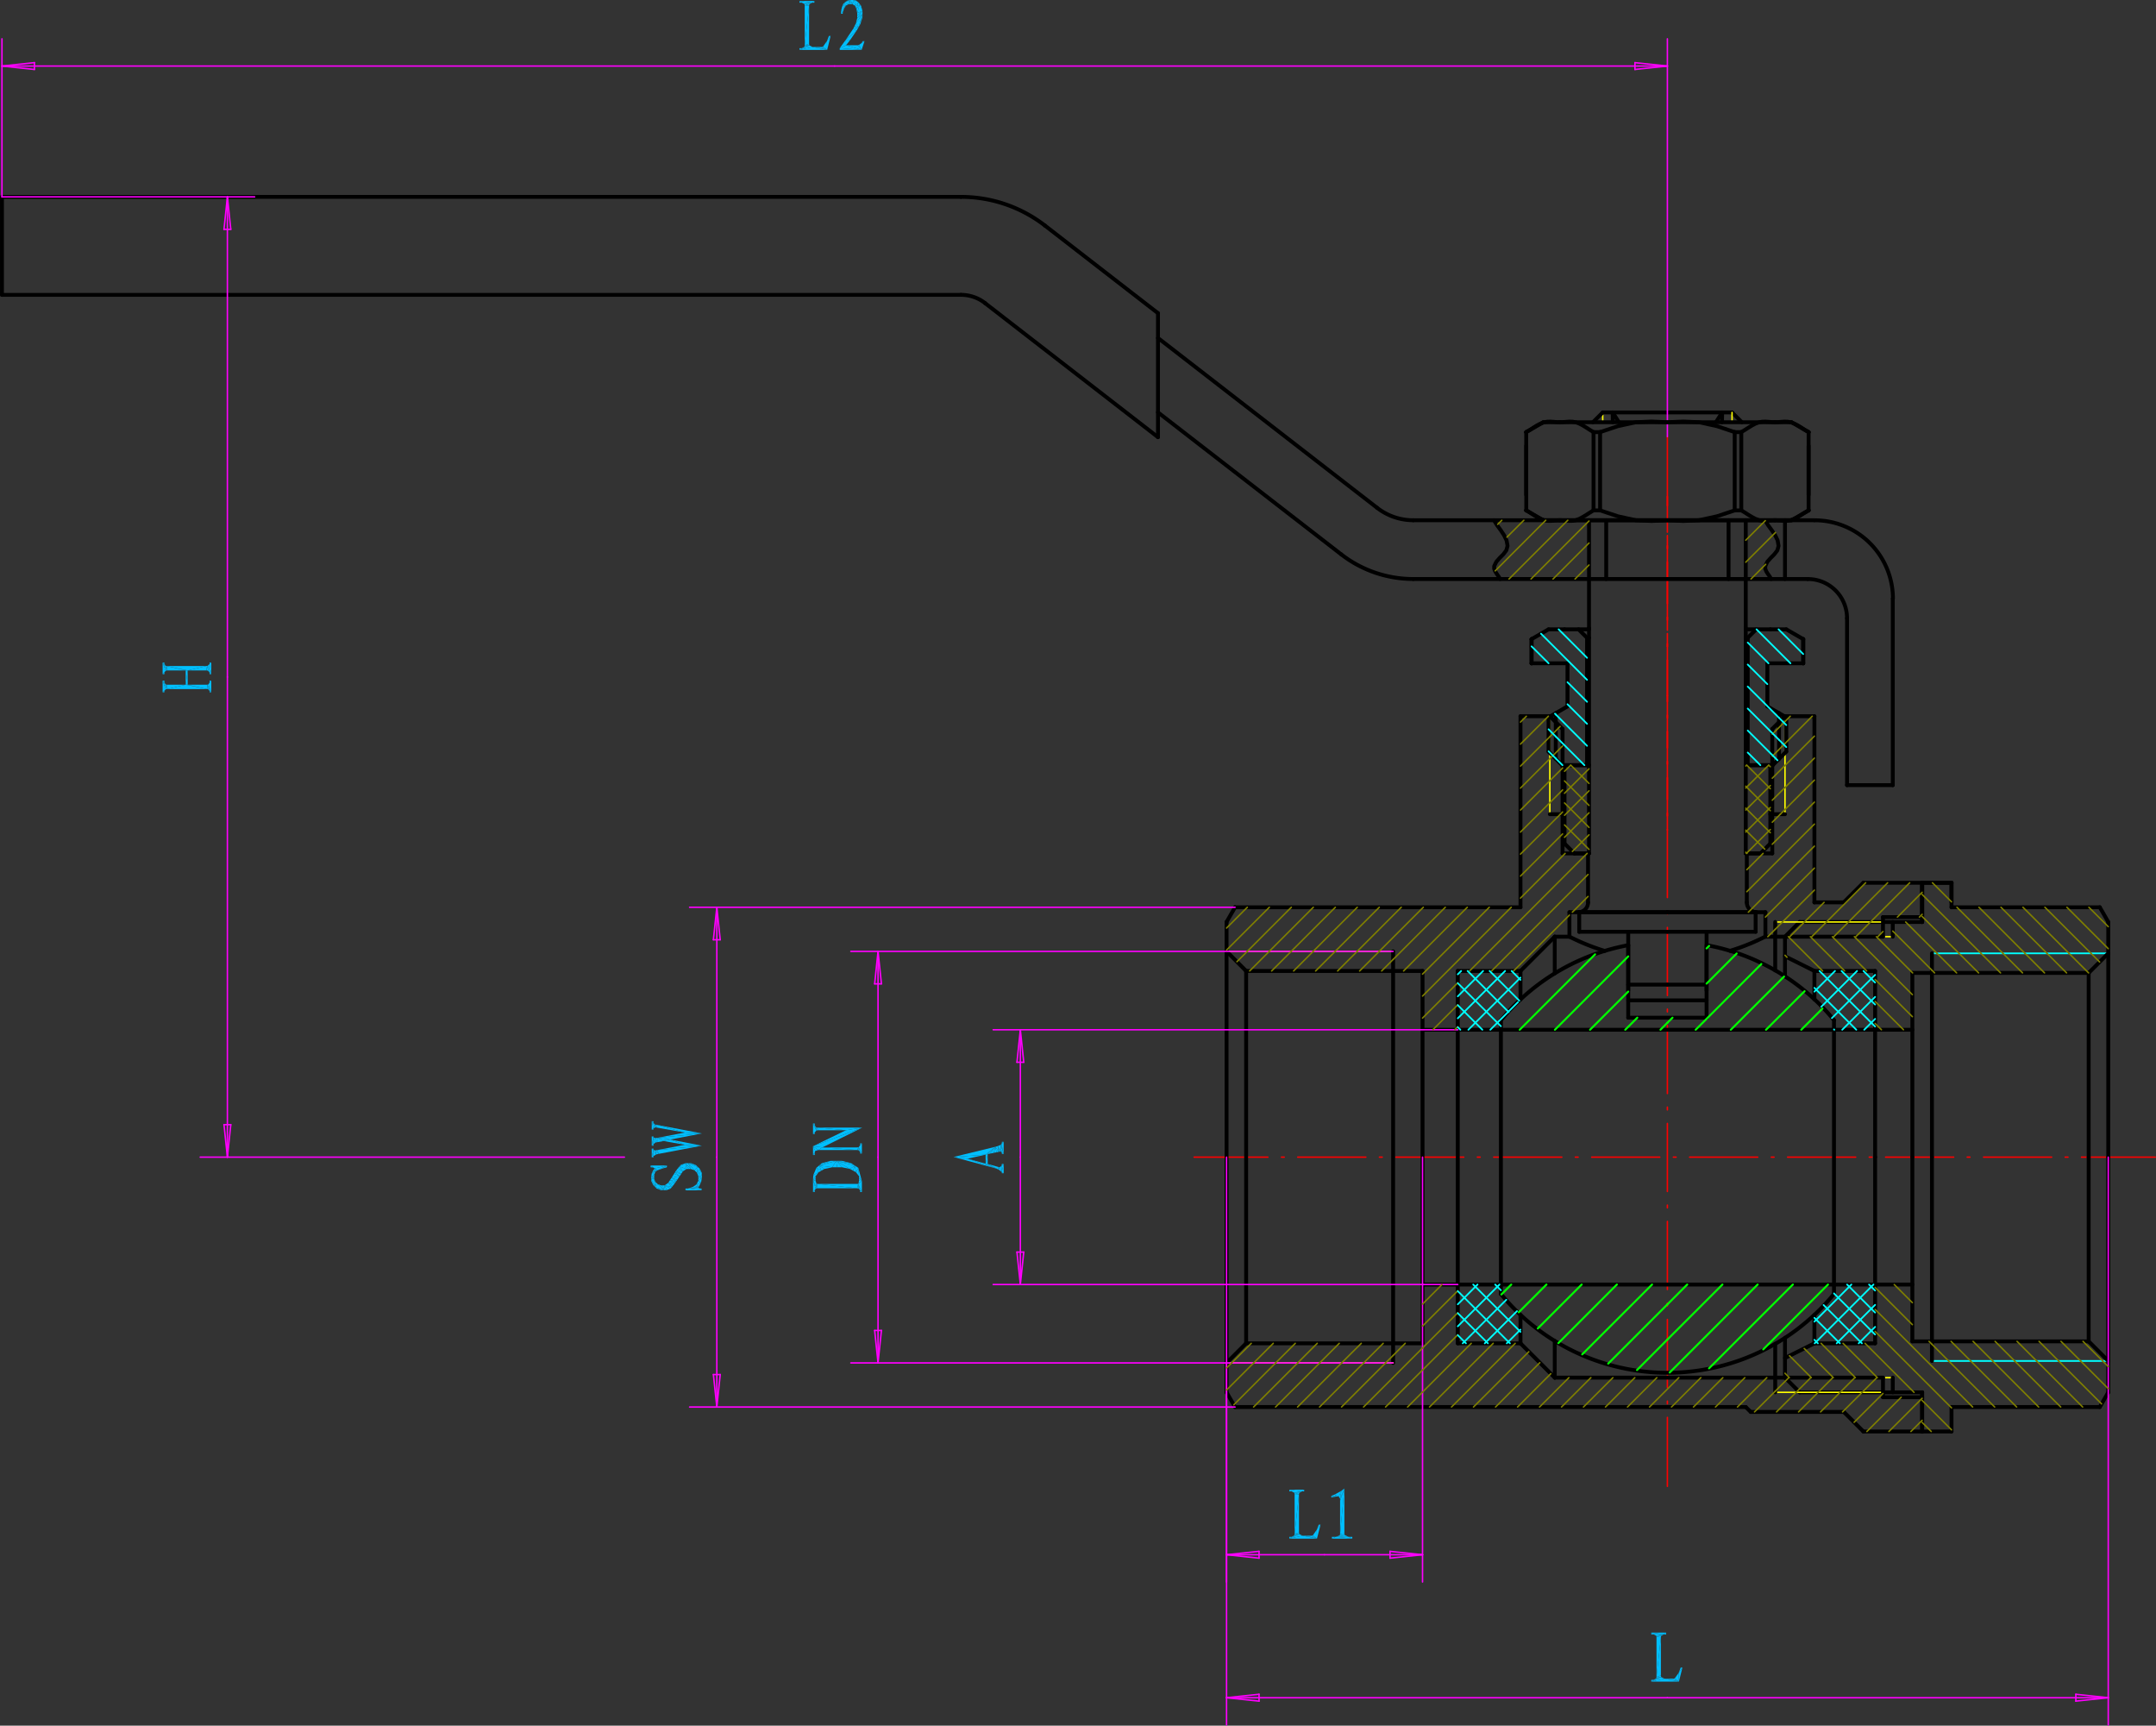 <svg id="图层_1" data-name="图层 1" xmlns="http://www.w3.org/2000/svg" xmlns:xlink="http://www.w3.org/1999/xlink" viewBox="0 0 550.5 440.53"><rect x="0" y="0" width="550.5" height="440.53" fill="#333333" stroke="none"/><defs><style>.cls-1,.cls-10,.cls-11,.cls-4,.cls-5,.cls-6,.cls-7,.cls-8{fill:none;}.cls-2{clip-path:url(#clip-path);}.cls-3{clip-path:url(#clip-path-2);}.cls-4{stroke:#000;stroke-width:0.99px;}.cls-10,.cls-11,.cls-4,.cls-5,.cls-6,.cls-7,.cls-8{stroke-linecap:round;stroke-linejoin:round;}.cls-5{stroke:#ff0;}.cls-10,.cls-5,.cls-6,.cls-8{stroke-width:0.37px;}.cls-6{stroke:red;}.cls-7{stroke:aqua;stroke-width:0.43px;}.cls-8{stroke:#f0f;}.cls-9{fill:#00bfff;}.cls-10{stroke:olive;}.cls-11{stroke:lime;stroke-width:0.51px;}</style><clipPath id="clip-path" transform="translate(-223.67 -29.28)"><rect class="cls-1" x="12" y="8" width="1167" height="826"/></clipPath><clipPath id="clip-path-2" transform="translate(-223.67 -29.28)"><rect class="cls-1" width="1191" height="842"/></clipPath></defs><title>3203</title><g class="cls-2"><g class="cls-3"><line class="cls-4" x1="455.77" y1="249.28" x2="455.77" y2="239.12"/><line class="cls-4" x1="498.29" y1="225.36" x2="490.79" y2="225.36"/><line class="cls-4" x1="459.52" y1="235.37" x2="490.79" y2="235.37"/><line class="cls-5" x1="455.77" y1="239.12" x2="483.29" y2="239.12"/><line class="cls-4" x1="455.77" y1="239.12" x2="459.52" y2="235.37"/><line class="cls-4" x1="483.29" y1="239.12" x2="483.29" y2="235.37"/><line class="cls-4" x1="490.79" y1="235.37" x2="490.79" y2="225.36"/><line class="cls-4" x1="498.29" y1="230.36" x2="498.29" y2="225.36"/><line class="cls-4" x1="478.78" y1="262.88" x2="488.29" y2="262.88"/><line class="cls-4" x1="463.28" y1="247.87" x2="478.78" y2="247.87"/><line class="cls-4" x1="478.78" y1="295.4" x2="478.78" y2="247.87"/><line class="cls-4" x1="463.28" y1="255.14" x2="463.28" y2="247.87"/><line class="cls-4" x1="463.28" y1="247.87" x2="455.77" y2="244.12"/><line class="cls-4" x1="455.77" y1="341.53" x2="455.77" y2="351.69"/><line class="cls-4" x1="498.29" y1="365.44" x2="490.79" y2="365.44"/><line class="cls-4" x1="459.52" y1="355.44" x2="490.79" y2="355.44"/><line class="cls-5" x1="455.77" y1="351.69" x2="483.29" y2="351.69"/><line class="cls-4" x1="455.77" y1="351.69" x2="459.52" y2="355.44"/><line class="cls-4" x1="483.29" y1="351.69" x2="483.29" y2="355.44"/><line class="cls-4" x1="490.79" y1="355.44" x2="490.79" y2="365.44"/><line class="cls-4" x1="478.78" y1="327.92" x2="488.29" y2="327.92"/><line class="cls-4" x1="463.28" y1="342.93" x2="478.78" y2="342.93"/><line class="cls-4" x1="478.78" y1="295.4" x2="478.78" y2="342.93"/><line class="cls-4" x1="463.28" y1="335.66" x2="463.28" y2="342.93"/><line class="cls-4" x1="463.28" y1="342.93" x2="455.77" y2="346.68"/><line class="cls-6" x1="550.31" y1="295.4" x2="531.48" y2="295.4"/><line class="cls-6" x1="528.02" y1="295.4" x2="527.31" y2="295.4"/><line class="cls-6" x1="523.85" y1="295.4" x2="506.48" y2="295.4"/><line class="cls-6" x1="502.99" y1="295.4" x2="502.3" y2="295.4"/><line class="cls-6" x1="498.84" y1="295.4" x2="481.46" y2="295.4"/><line class="cls-6" x1="477.98" y1="295.4" x2="477.29" y2="295.4"/><line class="cls-6" x1="473.81" y1="295.4" x2="456.44" y2="295.4"/><line class="cls-6" x1="452.97" y1="295.4" x2="452.28" y2="295.4"/><line class="cls-6" x1="448.8" y1="295.4" x2="431.42" y2="295.4"/><line class="cls-6" x1="427.96" y1="295.4" x2="427.27" y2="295.4"/><line class="cls-6" x1="423.79" y1="295.4" x2="406.42" y2="295.4"/><line class="cls-6" x1="402.94" y1="295.4" x2="402.24" y2="295.4"/><line class="cls-6" x1="398.78" y1="295.4" x2="381.4" y2="295.4"/><line class="cls-6" x1="377.92" y1="295.4" x2="377.23" y2="295.4"/><line class="cls-6" x1="373.75" y1="295.4" x2="356.38" y2="295.4"/><line class="cls-6" x1="352.92" y1="295.4" x2="352.22" y2="295.4"/><line class="cls-6" x1="348.74" y1="295.4" x2="331.36" y2="295.4"/><line class="cls-6" x1="327.9" y1="295.4" x2="327.21" y2="295.4"/><line class="cls-6" x1="323.73" y1="295.4" x2="304.9" y2="295.4"/><line class="cls-4" x1="490.79" y1="225.36" x2="490.79" y2="235.37"/><line class="cls-4" x1="313.18" y1="235.37" x2="313.18" y2="355.44"/><line class="cls-4" x1="388.23" y1="182.84" x2="395.73" y2="182.84"/><line class="cls-4" x1="490.79" y1="225.36" x2="475.78" y2="225.36"/><line class="cls-4" x1="388.23" y1="231.61" x2="315.35" y2="231.61"/><line class="cls-4" x1="470.78" y1="230.36" x2="475.78" y2="225.36"/><line class="cls-4" x1="463.28" y1="230.36" x2="470.78" y2="230.36"/><line class="cls-6" x1="425.74" y1="111.47" x2="425.74" y2="129.07"/><line class="cls-6" x1="425.74" y1="132.54" x2="425.74" y2="133.24"/><line class="cls-6" x1="425.74" y1="136.71" x2="425.74" y2="154.08"/><line class="cls-6" x1="425.74" y1="157.56" x2="425.74" y2="158.25"/><line class="cls-6" x1="425.74" y1="161.73" x2="425.74" y2="179.1"/><line class="cls-6" x1="425.74" y1="182.57" x2="425.74" y2="183.27"/><line class="cls-6" x1="425.74" y1="186.74" x2="425.74" y2="204.11"/><line class="cls-6" x1="425.74" y1="207.59" x2="425.74" y2="208.28"/><line class="cls-6" x1="425.74" y1="211.76" x2="425.74" y2="229.13"/><line class="cls-6" x1="425.74" y1="232.6" x2="425.74" y2="233.3"/><line class="cls-6" x1="425.74" y1="236.77" x2="425.74" y2="254.14"/><line class="cls-6" x1="425.74" y1="257.62" x2="425.74" y2="258.31"/><line class="cls-6" x1="425.74" y1="261.78" x2="425.74" y2="279.16"/><line class="cls-6" x1="425.74" y1="282.63" x2="425.74" y2="283.33"/><line class="cls-6" x1="425.74" y1="286.8" x2="425.74" y2="304.17"/><line class="cls-6" x1="425.74" y1="307.65" x2="425.74" y2="308.34"/><line class="cls-6" x1="425.74" y1="311.81" x2="425.74" y2="329.19"/><line class="cls-6" x1="425.74" y1="332.66" x2="425.74" y2="333.36"/><line class="cls-6" x1="425.74" y1="336.83" x2="425.74" y2="354.2"/><line class="cls-6" x1="425.74" y1="357.68" x2="425.74" y2="358.37"/><line class="cls-6" x1="425.74" y1="361.84" x2="425.74" y2="379.44"/><line class="cls-4" x1="315.35" y1="231.61" x2="313.18" y2="235.37"/><line class="cls-4" x1="490.79" y1="365.44" x2="475.78" y2="365.44"/><line class="cls-4" x1="445.75" y1="359.19" x2="315.35" y2="359.19"/><line class="cls-4" x1="470.78" y1="360.44" x2="475.78" y2="365.44"/><line class="cls-4" x1="447.02" y1="360.44" x2="445.75" y2="359.19"/><line class="cls-4" x1="447.02" y1="360.44" x2="470.78" y2="360.44"/><line class="cls-4" x1="315.35" y1="359.19" x2="313.18" y2="355.44"/><line class="cls-4" x1="388.23" y1="182.84" x2="388.23" y2="231.61"/><line class="cls-4" x1="463.28" y1="182.84" x2="463.28" y2="230.36"/><line class="cls-5" x1="313.18" y1="242.87" x2="355.71" y2="242.87"/><line class="cls-4" x1="318.18" y1="247.87" x2="363.22" y2="247.87"/><line class="cls-4" x1="318.18" y1="247.87" x2="313.18" y2="242.87"/><line class="cls-4" x1="318.18" y1="247.87" x2="318.18" y2="342.93"/><line class="cls-4" x1="355.71" y1="242.87" x2="355.71" y2="347.93"/><line class="cls-4" x1="363.22" y1="247.87" x2="363.22" y2="342.93"/><line class="cls-4" x1="363.22" y1="262.88" x2="372.22" y2="262.88"/><line class="cls-4" x1="388.23" y1="247.87" x2="388.23" y2="255.14"/><line class="cls-4" x1="372.22" y1="247.87" x2="372.22" y2="342.93"/><line class="cls-4" x1="388.23" y1="247.87" x2="372.22" y2="247.87"/><line class="cls-5" x1="480.79" y1="235.37" x2="453.27" y2="235.37"/><line class="cls-4" x1="490.79" y1="234.12" x2="480.79" y2="234.12"/><line class="cls-4" x1="480.79" y1="239.12" x2="450.77" y2="239.12"/><line class="cls-4" x1="480.79" y1="234.12" x2="480.79" y2="239.12"/><line class="cls-4" x1="453.27" y1="235.37" x2="453.27" y2="247.74"/><line class="cls-4" x1="388.23" y1="247.87" x2="396.98" y2="239.12"/><line class="cls-4" x1="396.98" y1="239.12" x2="396.98" y2="248.49"/><line class="cls-5" x1="313.18" y1="347.93" x2="355.71" y2="347.93"/><line class="cls-4" x1="318.18" y1="342.93" x2="363.22" y2="342.93"/><line class="cls-4" x1="318.18" y1="342.93" x2="313.18" y2="347.93"/><line class="cls-4" x1="363.22" y1="327.92" x2="372.22" y2="327.92"/><line class="cls-4" x1="388.23" y1="342.93" x2="372.22" y2="342.93"/><line class="cls-5" x1="480.79" y1="355.44" x2="453.27" y2="355.44"/><line class="cls-4" x1="490.79" y1="356.69" x2="480.79" y2="356.69"/><line class="cls-4" x1="480.79" y1="351.69" x2="396.98" y2="351.69"/><line class="cls-4" x1="388.23" y1="342.93" x2="396.98" y2="351.69"/><line class="cls-4" x1="405.48" y1="217.86" x2="405.48" y2="230.36"/><line class="cls-4" x1="398.98" y1="186.09" x2="398.98" y2="217.86"/><line class="cls-5" x1="395.73" y1="182.84" x2="395.73" y2="207.85"/><line class="cls-4" x1="395.73" y1="207.85" x2="399.48" y2="207.85"/><line class="cls-4" x1="398.98" y1="186.09" x2="395.73" y2="182.84"/><line class="cls-4" x1="398.98" y1="217.86" x2="405.73" y2="217.86"/><line class="cls-4" x1="400.73" y1="232.87" x2="425.74" y2="232.87"/><line class="cls-4" x1="400.73" y1="232.87" x2="400.73" y2="239.12"/><line class="cls-4" x1="446.02" y1="217.86" x2="446.02" y2="230.36"/><line class="cls-4" x1="452.52" y1="186.09" x2="452.52" y2="217.86"/><line class="cls-5" x1="455.77" y1="182.84" x2="455.77" y2="207.85"/><line class="cls-4" x1="452.52" y1="186.09" x2="455.77" y2="182.84"/><line class="cls-4" x1="450.77" y1="232.87" x2="450.77" y2="239.12"/><line class="cls-4" x1="400.73" y1="239.12" x2="396.98" y2="239.12"/><line class="cls-4" x1="425.74" y1="232.87" x2="450.77" y2="232.87"/><line class="cls-4" x1="480.79" y1="351.69" x2="480.79" y2="356.69"/><line class="cls-4" x1="468.28" y1="262.88" x2="383.23" y2="262.88"/><line class="cls-4" x1="383.23" y1="327.92" x2="468.28" y2="327.92"/><line class="cls-4" x1="383.23" y1="330.33" x2="383.23" y2="260.47"/><line class="cls-4" x1="468.28" y1="260.47" x2="468.28" y2="330.33"/><line class="cls-4" x1="415.74" y1="241.29" x2="415.74" y2="259.8"/><line class="cls-4" x1="435.75" y1="241.29" x2="435.75" y2="259.8"/><line class="cls-4" x1="415.74" y1="259.8" x2="435.75" y2="259.8"/><line class="cls-4" x1="415.74" y1="255.38" x2="435.75" y2="255.38"/><line class="cls-4" x1="388.23" y1="335.66" x2="388.23" y2="342.93"/><line class="cls-4" x1="396.98" y1="342.32" x2="396.98" y2="351.69"/><line class="cls-4" x1="453.27" y1="343.06" x2="453.27" y2="355.44"/><line class="cls-4" x1="372.22" y1="262.88" x2="383.23" y2="262.88"/><line class="cls-4" x1="372.22" y1="327.92" x2="383.23" y2="327.92"/><line class="cls-4" x1="468.28" y1="327.92" x2="478.78" y2="327.92"/><line class="cls-4" x1="468.28" y1="262.88" x2="478.78" y2="262.88"/><line class="cls-4" x1="490.79" y1="355.44" x2="490.79" y2="365.44"/><line class="cls-4" x1="425.74" y1="105.29" x2="442.25" y2="105.29"/><line class="cls-4" x1="442.25" y1="105.29" x2="444.75" y2="107.79"/><line class="cls-5" x1="442.25" y1="107.79" x2="442.25" y2="105.29"/><line class="cls-5" x1="409.23" y1="107.79" x2="409.23" y2="105.29"/><line class="cls-4" x1="425.74" y1="105.29" x2="409.23" y2="105.29"/><line class="cls-4" x1="409.23" y1="105.29" x2="406.73" y2="107.79"/><line class="cls-4" x1="439.73" y1="105.29" x2="438.13" y2="107.79"/><line class="cls-4" x1="413.36" y1="107.79" x2="411.77" y2="105.29"/><line class="cls-4" x1="411.77" y1="105.29" x2="411.81" y2="107.79"/><line class="cls-4" x1="439.73" y1="105.29" x2="439.68" y2="107.79"/><line class="cls-4" x1="435.75" y1="251.36" x2="425.74" y2="251.36"/><line class="cls-4" x1="415.74" y1="251.36" x2="425.74" y2="251.36"/><line class="cls-4" x1="448.27" y1="232.87" x2="448.27" y2="237.87"/><line class="cls-4" x1="448.27" y1="232.87" x2="425.74" y2="232.87"/><line class="cls-4" x1="448.27" y1="237.87" x2="425.74" y2="237.87"/><line class="cls-4" x1="403.23" y1="232.87" x2="403.23" y2="237.87"/><line class="cls-4" x1="403.23" y1="232.87" x2="425.74" y2="232.87"/><line class="cls-4" x1="403.23" y1="237.87" x2="425.74" y2="237.87"/><line class="cls-4" x1="435.75" y1="252.88" x2="435.75" y2="237.87"/><line class="cls-4" x1="415.74" y1="252.88" x2="415.74" y2="237.87"/><line class="cls-4" x1="452.02" y1="207.85" x2="455.77" y2="207.85"/><line class="cls-4" x1="445.75" y1="217.86" x2="452.52" y2="217.86"/><line class="cls-4" x1="455.77" y1="182.84" x2="463.28" y2="182.84"/><line class="cls-4" x1="395.4" y1="183.13" x2="395.4" y2="191.87"/><line class="cls-4" x1="400.23" y1="180.33" x2="395.4" y2="183.13"/><line class="cls-4" x1="395.4" y1="191.87" x2="398.86" y2="195.34"/><line class="cls-4" x1="395.4" y1="160.66" x2="391.06" y2="163.16"/><line class="cls-4" x1="391.06" y1="163.16" x2="391.06" y2="169.33"/><line class="cls-4" x1="399.47" y1="160.66" x2="405.73" y2="160.66"/><line class="cls-4" x1="405.73" y1="195.34" x2="398.86" y2="195.34"/><line class="cls-4" x1="391.06" y1="169.33" x2="391.06" y2="163.16"/><line class="cls-4" x1="400.23" y1="169.33" x2="391.06" y2="169.33"/><line class="cls-4" x1="391.06" y1="163.16" x2="391.06" y2="163.16"/><line class="cls-4" x1="395.4" y1="160.66" x2="399.47" y2="160.66"/><line class="cls-4" x1="391.06" y1="169.33" x2="391.06" y2="169.33"/><line class="cls-4" x1="397.24" y1="182.06" x2="397.24" y2="193.72"/><line class="cls-4" x1="399.48" y1="195.34" x2="405.73" y2="195.34"/><line class="cls-4" x1="452.02" y1="195.34" x2="452.02" y2="215.36"/><line class="cls-4" x1="449.52" y1="217.86" x2="445.75" y2="217.86"/><line class="cls-4" x1="399.48" y1="215.36" x2="399.48" y2="195.34"/><line class="cls-4" x1="405.73" y1="160.32" x2="405.73" y2="217.86"/><line class="cls-4" x1="445.75" y1="160.32" x2="445.75" y2="217.86"/><line class="cls-4" x1="449.52" y1="217.86" x2="452.02" y2="215.36"/><line class="cls-4" x1="401.98" y1="217.86" x2="399.48" y2="215.36"/><line class="cls-4" x1="445.75" y1="195.34" x2="452.02" y2="195.34"/><line class="cls-4" x1="405.73" y1="217.86" x2="401.98" y2="217.86"/><line class="cls-4" x1="400.23" y1="180.33" x2="400.23" y2="169.33"/><line class="cls-4" x1="403.06" y1="160.66" x2="405.23" y2="162.82"/><line class="cls-4" x1="405.23" y1="162.82" x2="405.73" y2="162.82"/><line class="cls-4" x1="405.23" y1="162.82" x2="405.23" y2="195.34"/><line class="cls-4" x1="456.1" y1="183.13" x2="456.1" y2="191.87"/><line class="cls-4" x1="451.27" y1="180.33" x2="456.1" y2="183.13"/><line class="cls-4" x1="456.1" y1="191.87" x2="452.63" y2="195.34"/><line class="cls-4" x1="456.1" y1="160.66" x2="460.43" y2="163.16"/><line class="cls-4" x1="460.43" y1="163.16" x2="460.43" y2="169.33"/><line class="cls-4" x1="452.04" y1="160.66" x2="445.75" y2="160.66"/><line class="cls-4" x1="445.75" y1="195.34" x2="452.63" y2="195.34"/><line class="cls-4" x1="460.42" y1="169.33" x2="460.42" y2="163.16"/><line class="cls-4" x1="451.27" y1="169.33" x2="460.42" y2="169.33"/><line class="cls-4" x1="460.42" y1="163.16" x2="460.43" y2="163.16"/><line class="cls-4" x1="456.1" y1="160.66" x2="452.04" y2="160.66"/><line class="cls-4" x1="460.43" y1="169.33" x2="460.42" y2="169.33"/><line class="cls-4" x1="454.25" y1="182.06" x2="454.25" y2="193.72"/><line class="cls-4" x1="451.27" y1="180.33" x2="451.27" y2="169.33"/><line class="cls-4" x1="448.42" y1="160.66" x2="446.25" y2="162.82"/><line class="cls-4" x1="446.25" y1="162.82" x2="445.75" y2="162.82"/><line class="cls-4" x1="446.25" y1="162.82" x2="446.25" y2="195.34"/><line class="cls-6" x1="425.74" y1="211.86" x2="425.74" y2="198.55"/><line class="cls-6" x1="425.74" y1="195.08" x2="425.74" y2="194.39"/><line class="cls-6" x1="425.74" y1="190.91" x2="425.74" y2="177.61"/><line class="cls-4" x1="457.44" y1="107.79" x2="394.04" y2="107.79"/><line class="cls-4" x1="389.69" y1="110.31" x2="389.71" y2="110.31"/><line class="cls-4" x1="389.69" y1="130.29" x2="389.71" y2="130.29"/><line class="cls-4" x1="389.71" y1="130.29" x2="389.71" y2="113.85"/><line class="cls-4" x1="406.88" y1="110.31" x2="406.88" y2="130.29"/><line class="cls-4" x1="408.56" y1="130.29" x2="408.56" y2="110.31"/><line class="cls-4" x1="406.88" y1="110.31" x2="408.56" y2="110.31"/><line class="cls-4" x1="406.88" y1="130.29" x2="408.56" y2="130.29"/><line class="cls-4" x1="394.04" y1="107.79" x2="389.69" y2="110.31"/><line class="cls-4" x1="389.69" y1="110.31" x2="389.69" y2="126.33"/><line class="cls-4" x1="389.69" y1="130.29" x2="394.04" y2="132.81"/><line class="cls-4" x1="461.8" y1="110.31" x2="461.79" y2="110.31"/><line class="cls-4" x1="461.8" y1="130.29" x2="461.79" y2="130.29"/><line class="cls-4" x1="461.79" y1="130.29" x2="461.79" y2="113.85"/><line class="cls-4" x1="444.61" y1="110.31" x2="444.61" y2="130.29"/><line class="cls-4" x1="442.93" y1="130.29" x2="442.93" y2="110.31"/><line class="cls-4" x1="444.61" y1="110.31" x2="442.93" y2="110.31"/><line class="cls-4" x1="444.61" y1="130.29" x2="442.93" y2="130.29"/><line class="cls-4" x1="457.44" y1="107.79" x2="461.8" y2="110.31"/><line class="cls-4" x1="461.8" y1="110.31" x2="461.8" y2="126.33"/><line class="cls-4" x1="461.8" y1="130.29" x2="457.44" y2="132.81"/><line class="cls-4" x1="457.44" y1="132.81" x2="394.04" y2="132.81"/><line class="cls-6" x1="425.74" y1="177.61" x2="425.74" y2="168.52"/><line class="cls-6" x1="425.74" y1="165.04" x2="425.74" y2="164.35"/><line class="cls-6" x1="425.74" y1="160.87" x2="425.74" y2="143.5"/><line class="cls-6" x1="425.74" y1="140.03" x2="425.74" y2="139.33"/><line class="cls-6" x1="425.74" y1="135.86" x2="425.74" y2="126.77"/><line class="cls-4" x1="360.85" y1="147.81" x2="461.6" y2="147.81"/><line class="cls-4" x1="360.85" y1="132.81" x2="463.28" y2="132.81"/><line class="cls-4" x1="405.73" y1="160.32" x2="405.73" y2="132.81"/><line class="cls-4" x1="410.12" y1="147.81" x2="410.12" y2="132.81"/><line class="cls-4" x1="445.75" y1="160.32" x2="445.75" y2="132.81"/><line class="cls-4" x1="441.36" y1="147.81" x2="441.36" y2="132.81"/><line class="cls-4" x1="483.29" y1="200.43" x2="483.29" y2="152.82"/><line class="cls-4" x1="471.61" y1="200.43" x2="471.61" y2="157.82"/><line class="cls-4" x1="455.77" y1="147.81" x2="455.77" y2="132.81"/><line class="cls-4" x1="471.61" y1="200.43" x2="483.29" y2="200.43"/><line class="cls-4" x1="0.5" y1="75.27" x2="0.5" y2="50.26"/><line class="cls-4" x1="0.5" y1="50.26" x2="245.37" y2="50.26"/><line class="cls-4" x1="0.5" y1="75.27" x2="245.37" y2="75.27"/><line class="cls-4" x1="266.83" y1="57.6" x2="295.67" y2="79.95"/><line class="cls-4" x1="251.5" y1="77.37" x2="295.67" y2="111.6"/><line class="cls-4" x1="295.67" y1="111.6" x2="295.67" y2="79.95"/><line class="cls-4" x1="498.29" y1="225.36" x2="490.79" y2="225.36"/><line class="cls-4" x1="490.79" y1="235.37" x2="490.79" y2="225.36"/><line class="cls-4" x1="498.29" y1="231.61" x2="498.29" y2="225.36"/><line class="cls-4" x1="488.29" y1="295.4" x2="488.29" y2="248.37"/><line class="cls-4" x1="533.31" y1="295.4" x2="533.31" y2="248.37"/><line class="cls-4" x1="538.31" y1="295.4" x2="538.31" y2="235.37"/><line class="cls-7" x1="493.29" y1="243.37" x2="538.31" y2="243.37"/><line class="cls-4" x1="488.29" y1="248.37" x2="533.31" y2="248.37"/><line class="cls-4" x1="533.31" y1="248.37" x2="538.31" y2="243.37"/><line class="cls-4" x1="498.29" y1="231.61" x2="536.15" y2="231.61"/><line class="cls-4" x1="538.31" y1="235.37" x2="536.15" y2="231.61"/><line class="cls-4" x1="493.29" y1="295.4" x2="493.29" y2="243.37"/><line class="cls-4" x1="498.29" y1="359.19" x2="498.29" y2="365.44"/><line class="cls-4" x1="488.29" y1="295.4" x2="488.29" y2="342.43"/><line class="cls-4" x1="533.31" y1="295.4" x2="533.31" y2="342.43"/><line class="cls-4" x1="538.31" y1="295.4" x2="538.31" y2="355.44"/><line class="cls-7" x1="493.29" y1="347.43" x2="538.31" y2="347.43"/><line class="cls-4" x1="488.29" y1="342.43" x2="533.31" y2="342.43"/><line class="cls-4" x1="533.31" y1="342.43" x2="538.31" y2="347.43"/><line class="cls-4" x1="498.29" y1="359.19" x2="536.15" y2="359.19"/><line class="cls-4" x1="538.31" y1="355.44" x2="536.15" y2="359.19"/><line class="cls-4" x1="493.29" y1="295.4" x2="493.29" y2="347.43"/><line class="cls-4" x1="295.67" y1="86.28" x2="351.65" y2="129.66"/><line class="cls-4" x1="295.67" y1="105.27" x2="342.46" y2="141.52"/><path class="cls-4" d="M624.41,268.4a55.17,55.17,0,0,0,9,3.63" transform="translate(-223.67 -29.28)"/><path class="cls-4" d="M626.66,262.15a2.5,2.5,0,0,0,2.5-2.51" transform="translate(-223.67 -29.28)"/><path class="cls-4" d="M669.69,259.64a2.5,2.5,0,0,0,2.5,2.51" transform="translate(-223.67 -29.28)"/><path class="cls-4" d="M692,289.75a55,55,0,0,0-32.52-19.18" transform="translate(-223.67 -29.28)"/><path class="cls-4" d="M606.9,359.61a55,55,0,0,0,85.05,0" transform="translate(-223.67 -29.28)"/><path class="cls-4" d="M639.42,270.57a55,55,0,0,0-32.52,19.18" transform="translate(-223.67 -29.28)"/><path class="cls-4" d="M665.43,272a54.92,54.92,0,0,0,9-3.63" transform="translate(-223.67 -29.28)"/><path class="cls-4" d="M566.13,170.8a30,30,0,0,0,18.39,6.29" transform="translate(-223.67 -29.28)"/><path class="cls-4" d="M575.32,158.94a15,15,0,0,0,9.2,3.15" transform="translate(-223.67 -29.28)"/><path class="cls-4" d="M707,182.1a20,20,0,0,0-20-20" transform="translate(-223.67 -29.28)"/><path class="cls-4" d="M490.5,86.88a35,35,0,0,0-21.45-7.34" transform="translate(-223.67 -29.28)"/><path class="cls-4" d="M475.18,106.65a10,10,0,0,0-6.13-2.1" transform="translate(-223.67 -29.28)"/><path class="cls-4" d="M695.28,187.1a10,10,0,0,0-10-10" transform="translate(-223.67 -29.28)"/><line class="cls-8" x1="313.18" y1="295.4" x2="313.18" y2="440.35"/><line class="cls-8" x1="313.18" y1="433.4" x2="425.74" y2="433.4"/><line class="cls-8" x1="425.74" y1="433.4" x2="538.31" y2="433.4"/><line class="cls-8" x1="538.31" y1="295.4" x2="538.31" y2="440.35"/><line class="cls-8" x1="321.48" y1="432.52" x2="313.18" y2="433.4"/><line class="cls-8" x1="313.18" y1="433.4" x2="321.48" y2="434.27"/><line class="cls-8" x1="321.48" y1="434.27" x2="321.48" y2="432.52"/><line class="cls-8" x1="530.03" y1="432.52" x2="538.31" y2="433.4"/><line class="cls-8" x1="538.31" y1="433.4" x2="530.03" y2="434.27"/><line class="cls-8" x1="530.03" y1="434.27" x2="530.03" y2="432.52"/><polyline class="cls-9" points="428.63 427.05 429.14 425.71 429.58 425.71"/><polyline class="cls-9" points="428.63 427.05 429.58 425.71 428.69 429.28"/><polyline class="cls-9" points="428.69 429.28 427.62 428.46 428.63 427.05"/><polyline class="cls-9" points="428.69 429.28 427.13 428.54 427.62 428.46"/><polyline class="cls-9" points="428.69 429.28 425.71 428.54 427.13 428.54"/><polyline class="cls-9" points="428.69 429.28 421.63 429.28 424.98 428.54"/><polyline class="cls-9" points="428.69 429.28 424.98 428.54 425.71 428.54"/><polyline class="cls-9" points="422.89 428.46 422.96 428.09 424.15 428.13"/><polyline class="cls-9" points="424.15 428.13 424.98 428.54 421.63 429.28"/><polyline class="cls-9" points="424.15 428.13 421.63 429.28 422.23 428.84"/><polyline class="cls-9" points="424.15 428.13 422.23 428.84 422.89 428.46"/><polyline class="cls-9" points="421.63 429.28 421.63 428.84 422.23 428.84"/><polyline class="cls-9" points="422.96 428.09 424.08 427.72 424.15 428.13"/><polyline class="cls-9" points="422.96 428.09 422.96 417.9 424.08 417.97"/><polyline class="cls-9" points="422.96 428.09 424.08 417.97 424.08 427.72"/><polyline class="cls-9" points="422.23 417.23 421.63 417.23 421.63 416.78"/><polyline class="cls-9" points="424.82 417.23 424.15 417.6 422.89 417.56"/><polyline class="cls-9" points="424.82 417.23 422.89 417.56 422.23 417.23"/><polyline class="cls-9" points="424.82 417.23 422.23 417.23 421.63 416.78"/><polyline class="cls-9" points="424.82 417.23 421.63 416.78 425.43 416.78"/><polyline class="cls-9" points="425.43 416.78 425.43 417.23 424.82 417.23"/><polyline class="cls-9" points="424.15 417.6 424.08 417.97 422.96 417.9"/><polyline class="cls-9" points="424.15 417.6 422.96 417.9 422.89 417.56"/><line class="cls-8" x1="372.22" y1="262.88" x2="253.59" y2="262.88"/><line class="cls-8" x1="260.53" y1="262.88" x2="260.53" y2="295.4"/><line class="cls-8" x1="260.53" y1="295.4" x2="260.53" y2="327.92"/><line class="cls-8" x1="372.22" y1="327.92" x2="253.59" y2="327.92"/><line class="cls-8" x1="261.4" y1="271.18" x2="260.53" y2="262.88"/><line class="cls-8" x1="260.53" y1="262.88" x2="259.66" y2="271.18"/><line class="cls-8" x1="259.66" y1="271.18" x2="261.4" y2="271.18"/><line class="cls-8" x1="261.4" y1="319.63" x2="260.53" y2="327.92"/><line class="cls-8" x1="260.53" y1="327.92" x2="259.66" y2="319.63"/><line class="cls-8" x1="259.66" y1="319.63" x2="261.4" y2="319.63"/><polyline class="cls-9" points="255.82 291.71 255.82 291.49 256.27 291.49"/><polyline class="cls-9" points="256.27 291.49 256.27 294.61 255.72 292.05"/><polyline class="cls-9" points="256.27 291.49 255.72 292.05 255.82 291.71"/><polyline class="cls-9" points="256.27 294.61 255.6 292.16 255.72 292.05"/><polyline class="cls-9" points="256.27 294.61 255.5 292.27 255.6 292.16"/><polyline class="cls-9" points="255.34 293.98 255.16 294.02 254.78 292.57"/><polyline class="cls-9" points="254.78 292.57 255.5 292.27 255.6 294.02"/><polyline class="cls-9" points="254.78 292.57 255.6 294.02 255.34 293.98"/><polyline class="cls-9" points="255.5 292.27 255.68 294.09 255.6 294.02"/><polyline class="cls-9" points="255.5 292.27 255.75 294.17 255.68 294.09"/><polyline class="cls-9" points="255.5 292.27 256.27 294.61 255.75 294.17"/><polyline class="cls-9" points="256.27 294.61 255.82 294.43 255.75 294.17"/><polyline class="cls-9" points="256.27 294.61 255.82 294.61 255.82 294.43"/><polyline class="cls-9" points="255.72 297.63 255.82 297.14 256.27 297.14"/><polyline class="cls-9" points="255.72 297.63 256.27 297.14 255.78 299.19"/><polyline class="cls-9" points="255.78 299.19 254.97 298.56 255.24 298"/><polyline class="cls-9" points="255.78 299.19 255.24 298 255.72 297.63"/><polyline class="cls-9" points="256.27 297.14 256.27 299.52 255.78 299.19"/><polyline class="cls-9" points="256.27 299.52 255.82 299.52 255.78 299.19"/><polyline class="cls-9" points="254.97 298.56 254.85 297.89 255.24 298"/><polyline class="cls-9" points="254.97 298.56 254.19 298.26 252.19 297.14"/><polyline class="cls-9" points="254.97 298.56 252.19 297.14 254.85 297.89"/><polyline class="cls-9" points="252.19 297.14 254.19 298.26 251.66 297.07"/><polyline class="cls-9" points="251.66 297.07 251.66 294.76 252.19 294.61"/><polyline class="cls-9" points="251.66 297.07 252.19 294.61 252.19 297.14"/><polyline class="cls-9" points="254.19 298.26 243.47 295.36 247.04 295.8"/><polyline class="cls-9" points="254.19 298.26 247.04 295.8 251.66 297.07"/><polyline class="cls-9" points="243.47 295.36 254.19 292.75 251.66 294.76"/><polyline class="cls-9" points="243.47 295.36 251.66 294.76 247.04 295.8"/><polyline class="cls-9" points="252.19 294.61 251.66 294.76 254.19 292.75"/><polyline class="cls-9" points="254.19 292.75 252.78 294.5 252.19 294.61"/><polyline class="cls-9" points="254.19 292.75 253.72 294.31 252.78 294.5"/><polyline class="cls-9" points="254.19 292.75 254.07 294.24 253.72 294.31"/><polyline class="cls-9" points="254.19 292.75 254.44 294.17 254.07 294.24"/><polyline class="cls-9" points="254.19 292.75 254.78 292.57 254.97 294.05"/><polyline class="cls-9" points="254.19 292.75 254.97 294.05 254.44 294.17"/><polyline class="cls-9" points="254.78 292.57 255.16 294.02 254.97 294.05"/><line class="cls-8" x1="355.71" y1="242.87" x2="217.25" y2="242.87"/><line class="cls-8" x1="224.19" y1="242.87" x2="224.19" y2="295.4"/><line class="cls-8" x1="224.19" y1="295.4" x2="224.19" y2="347.93"/><line class="cls-8" x1="355.71" y1="347.93" x2="217.25" y2="347.93"/><line class="cls-8" x1="225.06" y1="251.16" x2="224.19" y2="242.87"/><line class="cls-8" x1="224.19" y1="242.87" x2="223.33" y2="251.16"/><line class="cls-8" x1="223.33" y1="251.16" x2="225.06" y2="251.16"/><line class="cls-8" x1="225.06" y1="339.64" x2="224.19" y2="347.93"/><line class="cls-8" x1="224.19" y1="347.93" x2="223.33" y2="339.64"/><line class="cls-8" x1="223.33" y1="339.64" x2="225.06" y2="339.64"/><polyline class="cls-9" points="208.03 303.94 208.03 304.31 207.59 304.31"/><polyline class="cls-9" points="207.59 304.31 207.59 301.26 208.28 303.46"/><polyline class="cls-9" points="207.59 304.31 208.28 303.46 208.03 303.94"/><polyline class="cls-9" points="207.59 301.26 208.54 303.35 208.28 303.46"/><polyline class="cls-9" points="218.57 299.27 217.81 298.84 218.25 297.54"/><polyline class="cls-9" points="218.57 299.27 218.25 297.54 219.16 298.14"/><polyline class="cls-9" points="219.16 298.14 219.34 300.26 218.57 299.27"/><polyline class="cls-9" points="219.16 298.14 220.07 301.52 219.34 300.26"/><polyline class="cls-9" points="220.07 301.52 219.34 300.82 219.34 300.26"/><polyline class="cls-9" points="220.07 301.52 219.34 301.37 219.34 300.82"/><polyline class="cls-9" points="220.07 301.52 219.22 302.08 219.34 301.37"/><polyline class="cls-9" points="220.07 301.52 219.12 302.23 219.22 302.08"/><polyline class="cls-9" points="215.03 297.99 213.75 297.99 213.5 296.35"/><polyline class="cls-9" points="213.5 296.35 214.97 296.35 217.34 296.95"/><polyline class="cls-9" points="213.5 296.35 217.34 296.95 218.25 297.54"/><polyline class="cls-9" points="213.5 296.35 218.25 297.54 217.04 298.42"/><polyline class="cls-9" points="213.5 296.35 217.04 298.42 215.03 297.99"/><polyline class="cls-9" points="218.25 297.54 217.81 298.84 217.04 298.42"/><polyline class="cls-9" points="210.49 298.42 209.74 298.84 209.15 297.54"/><polyline class="cls-9" points="209.15 297.54 209.84 296.95 212.03 296.35"/><polyline class="cls-9" points="209.15 297.54 212.03 296.35 213.5 296.35"/><polyline class="cls-9" points="209.15 297.54 213.5 296.35 212.5 297.99"/><polyline class="cls-9" points="209.15 297.54 212.5 297.99 210.49 298.42"/><polyline class="cls-9" points="213.5 296.35 213.75 297.99 212.5 297.99"/><polyline class="cls-9" points="208.69 302.23 219.12 302.23 218.88 303.35"/><polyline class="cls-9" points="208.69 302.23 218.88 303.35 208.54 303.35"/><polyline class="cls-9" points="208.54 303.35 208.47 302.12 208.69 302.23"/><polyline class="cls-9" points="208.54 303.35 207.59 301.26 208.25 301.43"/><polyline class="cls-9" points="208.54 303.35 208.25 301.43 208.47 302.12"/><polyline class="cls-9" points="207.59 301.26 208.25 300.85 208.25 301.43"/><polyline class="cls-9" points="207.59 301.26 207.66 300 208.25 300.28"/><polyline class="cls-9" points="207.59 301.26 208.25 300.28 208.25 300.85"/><polyline class="cls-9" points="207.66 300 208.44 298.14 209 299.27"/><polyline class="cls-9" points="207.66 300 209 299.27 208.25 300.28"/><polyline class="cls-9" points="208.44 298.14 209.15 297.54 209.74 298.84"/><polyline class="cls-9" points="208.44 298.14 209.74 298.84 209 299.27"/><polyline class="cls-9" points="219.12 302.23 219.26 303.42 218.88 303.35"/><polyline class="cls-9" points="219.12 302.23 220.07 301.52 220.07 304.31"/><polyline class="cls-9" points="219.12 302.23 220.07 304.31 219.63 303.9"/><polyline class="cls-9" points="219.12 302.23 219.63 303.9 219.26 303.42"/><polyline class="cls-9" points="220.07 304.31 219.63 304.31 219.63 303.9"/><polyline class="cls-9" points="208.03 294.48 208.03 294.86 207.59 294.86"/><polyline class="cls-9" points="207.59 294.86 208.1 293.96 208.03 294.48"/><polyline class="cls-9" points="207.59 294.86 208.18 293.82 208.1 293.96"/><polyline class="cls-9" points="208.18 293.82 207.59 294.86 207.59 292.62"/><polyline class="cls-9" points="207.59 292.62 208.91 293.59 208.18 293.82"/><polyline class="cls-9" points="208.03 289.09 208.03 289.5 207.59 289.5"/><polyline class="cls-9" points="208.37 287.79 208.69 287.86 208.44 288.61"/><polyline class="cls-9" points="208.44 288.61 208.03 289.09 207.59 289.5"/><polyline class="cls-9" points="208.44 288.61 207.59 289.5 207.59 286.82"/><polyline class="cls-9" points="208.44 288.61 207.59 286.82 208.03 287.27"/><polyline class="cls-9" points="208.44 288.61 208.03 287.27 208.37 287.79"/><polyline class="cls-9" points="207.59 286.82 208.03 286.82 208.03 287.27"/><polyline class="cls-9" points="208.69 287.86 208.84 288.53 208.44 288.61"/><polyline class="cls-9" points="208.69 287.86 220.16 287.86 215.99 288.53"/><polyline class="cls-9" points="208.69 287.86 215.99 288.53 208.84 288.53"/><polyline class="cls-9" points="219.63 292.33 219.63 291.88 220.07 291.88"/><polyline class="cls-9" points="219.29 293.67 218.97 293.59 219.26 292.85"/><polyline class="cls-9" points="219.26 292.85 219.63 292.33 220.07 291.88"/><polyline class="cls-9" points="219.26 292.85 220.07 291.88 220.07 294.48"/><polyline class="cls-9" points="219.26 292.85 220.07 294.48 219.63 294.11"/><polyline class="cls-9" points="219.26 292.85 219.63 294.11 219.29 293.67"/><polyline class="cls-9" points="220.07 294.48 219.63 294.48 219.63 294.11"/><polyline class="cls-9" points="218.97 293.59 218.88 292.92 219.26 292.85"/><polyline class="cls-9" points="218.97 293.59 208.91 293.59 209.97 292.92"/><polyline class="cls-9" points="218.97 293.59 209.97 292.92 218.88 292.92"/><polyline class="cls-9" points="209.97 292.92 208.91 293.59 207.59 292.62"/><polyline class="cls-9" points="207.59 292.62 215.99 288.53 220.16 287.86"/><polyline class="cls-9" points="207.59 292.62 220.16 287.86 209.97 292.92"/><line class="cls-8" x1="315.35" y1="231.61" x2="176.08" y2="231.61"/><line class="cls-8" x1="183.03" y1="231.61" x2="183.03" y2="295.4"/><line class="cls-8" x1="183.03" y1="295.4" x2="183.03" y2="359.19"/><line class="cls-8" x1="315.35" y1="359.19" x2="176.08" y2="359.19"/><line class="cls-8" x1="183.9" y1="239.91" x2="183.03" y2="231.61"/><line class="cls-8" x1="183.03" y1="231.61" x2="182.15" y2="239.91"/><line class="cls-8" x1="182.15" y1="239.91" x2="183.9" y2="239.91"/><line class="cls-8" x1="183.9" y1="350.9" x2="183.03" y2="359.19"/><line class="cls-8" x1="183.03" y1="359.19" x2="182.15" y2="350.9"/><line class="cls-8" x1="182.15" y1="350.9" x2="183.9" y2="350.9"/><polyline class="cls-9" points="178.65 303.38 179.13 303.42 179.13 303.87"/><polyline class="cls-9" points="175.75 303.38 176.91 303.01 178.28 303.18"/><polyline class="cls-9" points="175.75 303.38 178.28 303.18 178.65 303.38"/><polyline class="cls-9" points="175.75 303.38 178.65 303.38 179.13 303.87"/><polyline class="cls-9" points="175.75 303.38 179.13 303.87 175.03 303.87"/><polyline class="cls-9" points="175.03 303.87 175.03 303.42 175.75 303.38"/><polyline class="cls-9" points="177.38 302.68 177.84 302.34 178.38 303.01"/><polyline class="cls-9" points="177.38 302.68 178.38 303.01 178.28 303.18"/><polyline class="cls-9" points="178.28 303.18 176.91 303.01 177.38 302.68"/><polyline class="cls-9" points="177.84 302.34 178.75 302.32 178.5 302.84"/><polyline class="cls-9" points="177.84 302.34 178.5 302.84 178.38 303.01"/><polyline class="cls-9" points="177.84 302.34 178.31 301.43 178.91 301.97"/><polyline class="cls-9" points="177.84 302.34 178.91 301.97 178.75 302.32"/><polyline class="cls-9" points="178.31 300.85 178.31 300.28 179.21 300.07"/><polyline class="cls-9" points="178.31 300.85 179.21 300.07 179.21 300.67"/><polyline class="cls-9" points="179.21 300.67 179.06 301.62 178.91 301.97"/><polyline class="cls-9" points="179.21 300.67 178.91 301.97 178.31 301.43"/><polyline class="cls-9" points="179.21 300.67 178.31 301.43 178.31 300.85"/><polyline class="cls-9" points="177.97 299.38 177.65 299.07 177.31 298.75"/><polyline class="cls-9" points="177.97 299.38 177.31 298.75 178.19 297.91"/><polyline class="cls-9" points="177.97 299.38 178.19 297.91 178.71 298.4"/><polyline class="cls-9" points="178.71 298.4 179.21 299.48 179.21 300.07"/><polyline class="cls-9" points="178.71 298.4 179.21 300.07 178.31 300.28"/><polyline class="cls-9" points="178.71 298.4 178.31 300.28 177.97 299.38"/><polyline class="cls-9" points="166.71 298.03 166.12 297.99 166.12 297.54"/><polyline class="cls-9" points="166.12 297.54 167.16 298.27 166.71 298.03"/><polyline class="cls-9" points="167.16 298.27 166.12 297.54 170.28 297.54"/><polyline class="cls-9" points="170.28 297.54 169.19 298.29 167.85 298.77"/><polyline class="cls-9" points="170.28 297.54 167.85 298.77 167.16 298.27"/><polyline class="cls-9" points="170.28 297.54 170.28 297.99 169.19 298.29"/><polyline class="cls-9" points="167.85 298.77 167.59 298.96 167 298.47"/><polyline class="cls-9" points="167.85 298.77 167 298.47 167.16 298.27"/><polyline class="cls-9" points="167.34 299.14 167.06 299.85 166.49 299.4"/><polyline class="cls-9" points="167.34 299.14 166.49 299.4 166.59 299.14"/><polyline class="cls-9" points="167.34 299.14 166.59 299.14 166.85 298.68"/><polyline class="cls-9" points="167.34 299.14 166.85 298.68 167 298.47"/><polyline class="cls-9" points="167 298.47 167.59 298.96 167.34 299.14"/><polyline class="cls-9" points="167.04 300.37 167.03 300.89 166.29 301"/><polyline class="cls-9" points="167.04 300.37 166.29 301 166.28 300.46"/><polyline class="cls-9" points="166.28 300.46 166.38 299.66 166.49 299.4"/><polyline class="cls-9" points="166.28 300.46 166.49 299.4 167.06 299.85"/><polyline class="cls-9" points="166.28 300.46 167.06 299.85 167.04 300.37"/><polyline class="cls-9" points="167.63 302.01 167.96 302.3 167.22 302.97"/><polyline class="cls-9" points="167.22 302.97 167.31 301.71 167.63 302.01"/><polyline class="cls-9" points="167.22 302.97 166.78 302.53 166.31 301.54"/><polyline class="cls-9" points="167.22 302.97 166.31 301.54 166.29 301"/><polyline class="cls-9" points="167.22 302.97 166.29 301 167.03 300.89"/><polyline class="cls-9" points="167.22 302.97 167.03 300.89 167.31 301.71"/><polyline class="cls-9" points="169.24 302.6 169.72 302.6 169.53 303.83"/><polyline class="cls-9" points="169.53 303.83 168.75 302.6 169.24 302.6"/><polyline class="cls-9" points="169.53 303.83 168.82 303.85 167.68 303.42"/><polyline class="cls-9" points="169.53 303.83 167.68 303.42 167.22 302.97"/><polyline class="cls-9" points="169.53 303.83 167.22 302.97 167.96 302.3"/><polyline class="cls-9" points="169.53 303.83 167.96 302.3 168.75 302.6"/><polyline class="cls-9" points="169.72 302.6 170.63 301.95 171.54 303.05"/><polyline class="cls-9" points="169.72 302.6 171.54 303.05 171.25 303.42"/><polyline class="cls-9" points="169.72 302.6 171.25 303.42 170.24 303.81"/><polyline class="cls-9" points="169.72 302.6 170.24 303.81 169.53 303.83"/><polyline class="cls-9" points="170.63 301.95 171.84 302.68 171.54 303.05"/><polyline class="cls-9" points="170.63 301.95 171.06 301.3 172.4 301.93"/><polyline class="cls-9" points="170.63 301.95 172.4 301.93 171.84 302.68"/><polyline class="cls-9" points="171.06 301.3 171.49 300.65 172.66 301.56"/><polyline class="cls-9" points="171.06 301.3 172.66 301.56 172.4 301.93"/><polyline class="cls-9" points="171.49 300.65 172.91 301.19 172.66 301.56"/><polyline class="cls-9" points="172.12 299.66 172.32 299.33 173.56 300.22"/><polyline class="cls-9" points="173.56 300.22 172.91 301.19 171.49 300.65"/><polyline class="cls-9" points="173.56 300.22 171.49 300.65 172.12 299.66"/><polyline class="cls-9" points="172.32 299.33 172.53 298.99 173.96 299.63"/><polyline class="cls-9" points="172.32 299.33 173.96 299.63 173.56 300.22"/><polyline class="cls-9" points="172.53 298.99 174.34 299.03 173.96 299.63"/><polyline class="cls-9" points="173.47 297.8 173.84 297.37 174.97 296.95"/><polyline class="cls-9" points="173.47 297.8 174.97 296.95 175.29 298.43"/><polyline class="cls-9" points="173.47 297.8 175.29 298.43 174.34 299.03"/><polyline class="cls-9" points="174.34 299.03 173.1 298.23 173.47 297.8"/><polyline class="cls-9" points="174.34 299.03 172.53 298.99 173.1 298.23"/><polyline class="cls-9" points="174.97 296.95 175.85 298.43 175.29 298.43"/><polyline class="cls-9" points="174.97 296.95 176.41 298.43 175.85 298.43"/><polyline class="cls-9" points="175.71 296.95 176.46 296.95 177.69 297.43"/><polyline class="cls-9" points="175.71 296.95 177.69 297.43 178.19 297.91"/><polyline class="cls-9" points="175.71 296.95 178.19 297.91 177.31 298.75"/><polyline class="cls-9" points="175.71 296.95 177.31 298.75 176.41 298.43"/><polyline class="cls-9" points="176.41 298.43 174.97 296.95 175.71 296.95"/><polyline class="cls-9" points="166.85 295.15 166.85 295.45 166.41 295.45"/><polyline class="cls-9" points="166.85 295.15 166.41 295.45 166.85 293.52"/><polyline class="cls-9" points="166.85 293.52 167.34 293.7 167.53 294.71"/><polyline class="cls-9" points="166.85 293.52 167.53 294.71 166.85 295.15"/><polyline class="cls-9" points="166.41 295.45 166.41 293.22 166.85 293.52"/><polyline class="cls-9" points="166.41 293.22 166.85 293.22 166.85 293.52"/><polyline class="cls-9" points="167.34 293.7 167.82 293.59 168.19 294.56"/><polyline class="cls-9" points="167.34 293.7 168.19 294.56 167.53 294.71"/><polyline class="cls-9" points="174.88 292.25 169.46 291.29 171.16 290.91"/><polyline class="cls-9" points="174.88 292.25 171.16 290.91 179.21 292.48"/><polyline class="cls-9" points="179.21 292.48 168.19 294.56 167.82 293.59"/><polyline class="cls-9" points="179.21 292.48 167.82 293.59 174.88 292.25"/><polyline class="cls-9" points="166.85 292.1 166.85 292.48 166.41 292.48"/><polyline class="cls-9" points="166.85 292.1 166.41 292.48 166.85 290.36"/><polyline class="cls-9" points="166.85 290.36 167.34 290.54 167.34 291.66"/><polyline class="cls-9" points="166.85 290.36 167.34 291.66 166.85 292.1"/><polyline class="cls-9" points="166.41 292.48 166.41 290.1 166.85 290.36"/><polyline class="cls-9" points="166.41 290.1 166.85 290.1 166.85 290.36"/><polyline class="cls-9" points="167.34 290.54 167.82 290.47 167.82 291.58"/><polyline class="cls-9" points="167.34 290.54 167.82 291.58 167.34 291.66"/><polyline class="cls-9" points="167.82 290.47 169.46 291.29 167.82 291.58"/><polyline class="cls-9" points="167.82 290.47 171.16 290.91 169.46 291.29"/><polyline class="cls-9" points="167.75 287.86 167.31 287.79 167.53 287.12"/><polyline class="cls-9" points="167.53 287.12 179.21 289.35 174.88 289.13"/><polyline class="cls-9" points="167.53 287.12 174.88 289.13 167.75 287.86"/><polyline class="cls-9" points="179.21 289.35 171.16 290.91 167.82 290.47"/><polyline class="cls-9" points="179.21 289.35 167.82 290.47 174.88 289.13"/><polyline class="cls-9" points="167.31 287.79 167.19 287.08 167.53 287.12"/><polyline class="cls-9" points="166.85 288.05 166.85 288.38 166.41 288.38"/><polyline class="cls-9" points="166.85 288.05 166.41 288.38 166.41 286.23"/><polyline class="cls-9" points="166.41 286.23 166.85 286.64 167.19 287.08"/><polyline class="cls-9" points="166.41 286.23 167.19 287.08 167.31 287.79"/><polyline class="cls-9" points="166.41 286.23 167.31 287.79 166.85 288.05"/><polyline class="cls-9" points="166.41 286.23 166.85 286.23 166.85 286.64"/><line class="cls-8" x1="363.22" y1="295.4" x2="363.22" y2="403.85"/><line class="cls-8" x1="363.22" y1="396.9" x2="338.19" y2="396.9"/><line class="cls-8" x1="338.19" y1="396.9" x2="313.18" y2="396.9"/><line class="cls-8" x1="313.18" y1="347.93" x2="313.18" y2="403.85"/><line class="cls-8" x1="354.92" y1="397.77" x2="363.22" y2="396.9"/><line class="cls-8" x1="363.22" y1="396.9" x2="354.92" y2="396.03"/><line class="cls-8" x1="354.92" y1="396.03" x2="354.92" y2="397.77"/><line class="cls-8" x1="321.48" y1="397.77" x2="313.18" y2="396.9"/><line class="cls-8" x1="313.18" y1="396.9" x2="321.48" y2="396.03"/><line class="cls-8" x1="321.48" y1="396.03" x2="321.48" y2="397.77"/><polyline class="cls-9" points="336.2 390.55 336.73 389.22 337.18 389.22"/><polyline class="cls-9" points="336.2 390.55 337.18 389.22 336.27 392.79"/><polyline class="cls-9" points="336.27 392.79 335.2 391.97 336.2 390.55"/><polyline class="cls-9" points="336.27 392.79 334.71 392.04 335.2 391.97"/><polyline class="cls-9" points="336.27 392.79 333.31 392.04 334.71 392.04"/><polyline class="cls-9" points="336.27 392.79 329.21 392.79 332.56 392.04"/><polyline class="cls-9" points="336.27 392.79 332.56 392.04 333.31 392.04"/><polyline class="cls-9" points="330.48 391.97 330.56 391.6 331.75 391.63"/><polyline class="cls-9" points="331.75 391.63 332.56 392.04 329.21 392.79"/><polyline class="cls-9" points="331.75 391.63 329.21 392.79 329.81 392.34"/><polyline class="cls-9" points="331.75 391.63 329.81 392.34 330.48 391.97"/><polyline class="cls-9" points="329.21 392.79 329.21 392.34 329.81 392.34"/><polyline class="cls-9" points="330.56 391.6 331.67 391.22 331.75 391.63"/><polyline class="cls-9" points="330.56 391.6 330.56 381.4 331.67 381.48"/><polyline class="cls-9" points="330.56 391.6 331.67 381.48 331.67 391.22"/><polyline class="cls-9" points="329.81 380.73 329.21 380.73 329.21 380.29"/><polyline class="cls-9" points="332.42 380.73 331.75 381.11 330.48 381.07"/><polyline class="cls-9" points="332.42 380.73 330.48 381.07 329.81 380.73"/><polyline class="cls-9" points="332.42 380.73 329.81 380.73 329.21 380.29"/><polyline class="cls-9" points="332.42 380.73 329.21 380.29 333 380.29"/><polyline class="cls-9" points="333 380.29 333 380.73 332.42 380.73"/><polyline class="cls-9" points="331.75 381.11 331.67 381.48 330.56 381.4"/><polyline class="cls-9" points="331.75 381.11 330.56 381.4 330.48 381.07"/><polyline class="cls-9" points="340.35 382.19 339.94 382.3 339.94 381.85"/><polyline class="cls-9" points="339.94 381.85 340.82 381.52 341.11 382.06"/><polyline class="cls-9" points="339.94 381.85 341.11 382.06 340.35 382.19"/><polyline class="cls-9" points="340.82 381.52 341.45 382.04 341.11 382.06"/><polyline class="cls-9" points="340.82 381.52 341.81 382.02 341.45 382.04"/><polyline class="cls-9" points="342.5 380.59 343.27 379.99 342.17 382.56"/><polyline class="cls-9" points="341.81 382.02 340.82 381.52 342.5 380.59"/><polyline class="cls-9" points="342.5 380.59 342.17 382.56 341.81 382.02"/><polyline class="cls-9" points="343.27 379.99 342.17 383.12 342.17 382.56"/><polyline class="cls-9" points="344.36 392.34 345.29 392.34 345.29 392.79"/><polyline class="cls-9" points="342.08 391.97 342.17 391.6 343.36 391.89"/><polyline class="cls-9" points="344.36 392.34 345.29 392.79 341.05 392.34"/><polyline class="cls-9" points="341.05 392.34 342.08 391.97 343.36 391.89"/><polyline class="cls-9" points="341.05 392.34 343.36 391.89 344.36 392.34"/><polyline class="cls-9" points="345.29 392.79 340.08 392.79 341.05 392.34"/><polyline class="cls-9" points="340.08 392.79 340.08 392.34 341.05 392.34"/><polyline class="cls-9" points="342.17 391.6 343.27 391.45 343.36 391.89"/><polyline class="cls-9" points="342.17 391.6 342.17 383.12 343.27 379.99"/><polyline class="cls-9" points="342.17 391.6 343.27 379.99 343.27 391.45"/><line class="cls-8" x1="0.5" y1="50.26" x2="65.02" y2="50.26"/><line class="cls-8" x1="58.06" y1="50.26" x2="58.06" y2="172.83"/><line class="cls-8" x1="58.06" y1="172.83" x2="58.06" y2="295.4"/><line class="cls-8" x1="159.43" y1="295.4" x2="51.12" y2="295.4"/><line class="cls-8" x1="58.93" y1="58.55" x2="58.06" y2="50.26"/><line class="cls-8" x1="58.06" y1="50.26" x2="57.19" y2="58.55"/><line class="cls-8" x1="57.19" y1="58.55" x2="58.93" y2="58.55"/><line class="cls-8" x1="58.93" y1="287.11" x2="58.06" y2="295.4"/><line class="cls-8" x1="58.06" y1="295.4" x2="57.19" y2="287.11"/><line class="cls-8" x1="57.19" y1="287.11" x2="58.93" y2="287.11"/><polyline class="cls-9" points="41.98 176.39 41.98 176.73 41.52 176.73"/><polyline class="cls-9" points="41.52 176.73 41.52 173.75 42.3 175.98"/><polyline class="cls-9" points="41.52 176.73 42.3 175.98 41.98 176.39"/><polyline class="cls-9" points="41.52 173.75 42.65 175.91 42.3 175.98"/><polyline class="cls-9" points="41.98 171.7 41.98 172.11 41.52 172.11"/><polyline class="cls-9" points="41.52 172.11 41.52 169.14 42.3 171.22"/><polyline class="cls-9" points="41.52 172.11 42.3 171.22 41.98 171.7"/><polyline class="cls-9" points="41.52 169.14 42.65 171.15 42.3 171.22"/><polyline class="cls-9" points="42.56 170.03 47.41 171.15 42.65 171.15"/><polyline class="cls-9" points="42.65 171.15 42.27 169.96 42.56 170.03"/><polyline class="cls-9" points="42.65 171.15 41.52 169.14 42.27 169.96"/><polyline class="cls-9" points="41.52 169.14 41.98 169.51 42.27 169.96"/><polyline class="cls-9" points="41.52 169.14 41.98 169.14 41.98 169.51"/><polyline class="cls-9" points="53.51 169.51 53.51 169.14 53.95 169.14"/><polyline class="cls-9" points="53.13 171.22 52.76 171.15 53.05 169.96"/><polyline class="cls-9" points="53.51 169.51 53.95 169.14 53.95 172.11"/><polyline class="cls-9" points="53.95 172.11 53.51 171.7 53.13 171.22"/><polyline class="cls-9" points="53.95 172.11 53.13 171.22 53.05 169.96"/><polyline class="cls-9" points="53.95 172.11 53.05 169.96 53.51 169.51"/><polyline class="cls-9" points="53.95 172.11 53.51 172.11 53.51 171.7"/><polyline class="cls-9" points="52.76 171.15 52.62 170.03 53.05 169.96"/><polyline class="cls-9" points="53.51 174.2 53.51 173.75 53.95 173.75"/><polyline class="cls-9" points="53.95 173.75 53.95 176.73 53.2 174.72"/><polyline class="cls-9" points="53.95 173.75 53.2 174.72 53.51 174.2"/><polyline class="cls-9" points="53.95 176.73 52.91 174.79 53.2 174.72"/><polyline class="cls-9" points="52.91 175.91 47.92 174.79 52.91 174.79"/><polyline class="cls-9" points="52.91 174.79 53.2 175.98 52.91 175.91"/><polyline class="cls-9" points="52.91 174.79 53.95 176.73 53.2 175.98"/><polyline class="cls-9" points="53.95 176.73 53.51 176.39 53.2 175.98"/><polyline class="cls-9" points="53.95 176.73 53.51 176.73 53.51 176.39"/><polyline class="cls-9" points="52.91 175.91 47.41 174.79 47.92 174.79"/><polyline class="cls-9" points="47.41 171.15 42.56 170.03 47.92 171.15"/><polyline class="cls-9" points="47.92 171.15 47.92 174.79 47.41 174.79"/><polyline class="cls-9" points="47.92 171.15 47.41 174.79 47.41 171.15"/><polyline class="cls-9" points="42.56 170.03 52.62 170.03 47.92 171.15"/><polyline class="cls-9" points="52.62 170.03 52.76 171.15 47.92 171.15"/><polyline class="cls-9" points="52.91 175.91 42.65 175.91 47.41 174.79"/><polyline class="cls-9" points="42.65 175.91 42.56 174.79 47.41 174.79"/><polyline class="cls-9" points="42.65 175.91 42.27 174.72 42.56 174.79"/><polyline class="cls-9" points="42.65 175.91 41.52 173.75 42.27 174.72"/><polyline class="cls-9" points="41.52 173.75 41.98 174.2 42.27 174.72"/><polyline class="cls-9" points="41.52 173.75 41.98 173.75 41.98 174.2"/><line class="cls-8" x1="0.5" y1="50.26" x2="0.5" y2="9.91"/><line class="cls-8" x1="0.5" y1="16.86" x2="213.12" y2="16.86"/><line class="cls-8" x1="213.12" y1="16.86" x2="425.74" y2="16.86"/><line class="cls-8" x1="425.74" y1="111.47" x2="425.74" y2="9.91"/><line class="cls-8" x1="8.79" y1="15.99" x2="0.5" y2="16.86"/><line class="cls-8" x1="0.5" y1="16.86" x2="8.79" y2="17.73"/><line class="cls-8" x1="8.79" y1="17.73" x2="8.79" y2="15.99"/><line class="cls-8" x1="417.46" y1="15.99" x2="425.74" y2="16.86"/><line class="cls-8" x1="425.74" y1="16.86" x2="417.46" y2="17.73"/><line class="cls-8" x1="417.46" y1="17.73" x2="417.46" y2="15.99"/><polyline class="cls-9" points="211.13 10.51 211.66 9.17 212.09 9.17"/><polyline class="cls-9" points="211.13 10.51 212.09 9.17 211.21 12.74"/><polyline class="cls-9" points="211.21 12.74 210.13 11.93 211.13 10.51"/><polyline class="cls-9" points="211.21 12.74 209.65 12 210.13 11.93"/><polyline class="cls-9" points="211.21 12.74 208.22 12 209.65 12"/><polyline class="cls-9" points="211.21 12.74 204.13 12.74 207.49 12"/><polyline class="cls-9" points="211.21 12.74 207.49 12 208.22 12"/><polyline class="cls-9" points="205.41 11.93 205.47 11.55 206.66 11.59"/><polyline class="cls-9" points="206.66 11.59 207.49 12 204.13 12.74"/><polyline class="cls-9" points="206.66 11.59 204.13 12.74 204.74 12.3"/><polyline class="cls-9" points="206.66 11.59 204.74 12.3 205.41 11.93"/><polyline class="cls-9" points="204.13 12.74 204.13 12.3 204.74 12.3"/><polyline class="cls-9" points="205.47 11.55 206.59 11.18 206.66 11.59"/><polyline class="cls-9" points="205.47 11.55 205.47 1.36 206.59 1.44"/><polyline class="cls-9" points="205.47 11.55 206.59 1.44 206.59 11.18"/><polyline class="cls-9" points="204.74 0.69 204.13 0.69 204.13 0.25"/><polyline class="cls-9" points="207.34 0.69 206.66 1.06 205.41 1.03"/><polyline class="cls-9" points="207.34 0.69 205.41 1.03 204.74 0.69"/><polyline class="cls-9" points="207.34 0.69 204.74 0.69 204.13 0.25"/><polyline class="cls-9" points="207.34 0.69 204.13 0.25 207.94 0.25"/><polyline class="cls-9" points="207.94 0.25 207.94 0.69 207.34 0.69"/><polyline class="cls-9" points="206.66 1.06 206.59 1.44 205.47 1.36"/><polyline class="cls-9" points="206.66 1.06 205.47 1.36 205.41 1.03"/><polyline class="cls-9" points="220 10.96 220.28 10.51 220.74 10.51"/><polyline class="cls-9" points="220.74 10.51 220 12.74 219.32 11.48"/><polyline class="cls-9" points="220.74 10.51 219.32 11.48 220 10.96"/><polyline class="cls-9" points="220 12.74 218.94 11.55 219.32 11.48"/><polyline class="cls-9" points="220 12.74 214.41 12.74 214.41 12.3"/><polyline class="cls-9" points="220 12.74 214.41 12.3 216.04 11.55"/><polyline class="cls-9" points="220 12.74 216.04 11.55 218.94 11.55"/><polyline class="cls-9" points="214.41 12.3 215.97 10.14 216.04 11.55"/><polyline class="cls-9" points="215.22 3.03 215.16 3.52 214.71 3.52"/><polyline class="cls-9" points="215.22 3.03 214.71 3.52 214.82 2.48"/><polyline class="cls-9" points="214.82 2.48 215.22 1.12 215.53 2.18"/><polyline class="cls-9" points="214.82 2.48 215.53 2.18 215.22 3.03"/><polyline class="cls-9" points="215.22 1.12 215.75 1.81 215.53 2.18"/><polyline class="cls-9" points="215.22 1.12 215.97 1.44 215.75 1.81"/><polyline class="cls-9" points="215.53 0.8 215.82 0.49 216.47 0.11"/><polyline class="cls-9" points="215.53 0.8 216.47 0.11 216.82 0.06"/><polyline class="cls-9" points="215.53 0.8 216.82 0.06 216.69 1.06"/><polyline class="cls-9" points="215.53 0.8 216.69 1.06 215.97 1.44"/><polyline class="cls-9" points="215.97 1.44 215.22 1.12 215.53 0.8"/><polyline class="cls-9" points="216.82 0.06 217.16 1.06 216.69 1.06"/><polyline class="cls-9" points="216.82 0.06 217.19 0 217.65 1.06"/><polyline class="cls-9" points="216.82 0.06 217.65 1.06 217.16 1.06"/><polyline class="cls-9" points="218.21 0.06 218.54 0.11 219.22 0.62"/><polyline class="cls-9" points="218.21 0.06 219.22 0.62 218.31 1.47"/><polyline class="cls-9" points="218.21 0.06 218.31 1.47 217.65 1.06"/><polyline class="cls-9" points="217.65 1.06 217.19 0 217.88 0"/><polyline class="cls-9" points="217.65 1.06 217.88 0 218.21 0.06"/><polyline class="cls-9" points="219.22 0.62 218.5 1.88 218.31 1.47"/><polyline class="cls-9" points="219.22 0.62 218.69 2.29 218.5 1.88"/><polyline class="cls-9" points="219.54 1.06 219.88 1.51 220.22 2.77"/><polyline class="cls-9" points="219.54 1.06 220.22 2.77 218.88 3.35"/><polyline class="cls-9" points="219.54 1.06 218.88 3.35 218.69 2.29"/><polyline class="cls-9" points="218.69 2.29 219.22 0.62 219.54 1.06"/><polyline class="cls-9" points="220.22 2.77 218.88 4 218.88 3.35"/><polyline class="cls-9" points="220.22 2.77 218.88 4.65 218.88 4"/><polyline class="cls-9" points="220.22 3.59 220.22 4.41 219.69 6.12"/><polyline class="cls-9" points="220.22 3.59 219.69 6.12 219.18 7.02"/><polyline class="cls-9" points="220.22 3.59 219.18 7.02 218.54 5.97"/><polyline class="cls-9" points="220.22 3.59 218.54 5.97 218.88 4.65"/><polyline class="cls-9" points="218.88 4.65 220.22 2.77 220.22 3.59"/><polyline class="cls-9" points="219.18 7.02 218.21 6.64 218.54 5.97"/><polyline class="cls-9" points="219.18 7.02 218.66 7.91 217.88 7.31"/><polyline class="cls-9" points="219.18 7.02 217.88 7.31 218.21 6.64"/><polyline class="cls-9" points="217.09 10.18 216.04 11.55 215.97 10.14"/><polyline class="cls-9" points="215.97 10.14 217.88 7.31 218.66 7.91"/><polyline class="cls-9" points="215.97 10.14 218.66 7.91 217.09 10.18"/><polyline class="cls-4" points="389.7 110.31 390.62 109.77 391.5 109.2 392.38 108.64 393.31 108.16 394.27 107.79 395.06 107.65 395.87 107.63 396.68 107.68 397.49 107.76 398.3 107.79"/><polyline class="cls-4" points="398.3 132.81 397.49 132.84 396.67 132.91 395.86 132.97 395.06 132.95 394.27 132.81 393.31 132.44 392.38 131.95 391.49 131.39 390.61 130.83 389.7 130.29"/><polyline class="cls-4" points="406.88 130.29 405.99 130.83 405.1 131.4 404.2 131.95 403.29 132.44 402.31 132.81 401.52 132.95 400.73 132.97 399.92 132.91 399.11 132.84 398.3 132.81"/><polyline class="cls-4" points="398.3 107.79 399.12 107.75 399.93 107.68 400.74 107.63 401.54 107.65 402.31 107.79 403.3 108.16 404.21 108.65 405.11 109.2 405.99 109.77 406.88 110.31"/><polyline class="cls-4" points="408.56 110.31 413.11 108.79 417.7 107.79 421.7 107.61 425.75 107.79"/><polyline class="cls-4" points="425.75 132.81 421.7 132.99 417.7 132.81 413.11 131.8 408.56 130.29"/><polyline class="cls-4" points="461.8 110.31 460.88 109.77 460 109.2 459.11 108.64 458.19 108.16 457.21 107.79 456.44 107.65 455.63 107.63 454.82 107.68 454 107.76 453.2 107.79"/><polyline class="cls-4" points="453.2 132.81 454.01 132.84 454.82 132.91 455.63 132.97 456.44 132.95 457.21 132.81 458.19 132.44 459.12 131.95 460 131.39 460.89 130.83 461.8 130.29"/><polyline class="cls-4" points="444.61 130.29 445.51 130.83 446.39 131.4 447.3 131.95 448.21 132.44 449.19 132.81 449.96 132.95 450.76 132.97 451.57 132.91 452.39 132.84 453.2 132.81"/><polyline class="cls-4" points="453.2 107.79 452.38 107.75 451.57 107.68 450.76 107.63 449.96 107.65 449.19 107.79 448.2 108.16 447.29 108.65 446.39 109.2 445.5 109.77 444.61 110.31"/><polyline class="cls-4" points="442.94 110.31 438.39 108.79 433.79 107.79 429.8 107.61 425.75 107.79"/><polyline class="cls-4" points="425.75 132.81 429.8 132.99 433.79 132.81 438.39 131.8 442.94 130.29"/><polyline class="cls-4" points="452.24 147.81 451.86 147.16 451.4 146.52 451 145.88 450.74 145.22 450.73 144.54 451.25 143.42 452.13 142.43 453.06 141.49 453.82 140.49 454.13 139.35 453.88 137.93 453.24 136.61 452.38 135.34 451.46 134.09 450.67 132.81"/><polyline class="cls-4" points="383.02 147.81 382.64 147.16 382.19 146.52 381.79 145.88 381.52 145.22 381.51 144.54 382.06 143.42 382.92 142.43 383.87 141.49 384.62 140.49 384.93 139.35 384.67 137.93 384.02 136.61 383.18 135.34 382.26 134.09 381.46 132.81"/><line class="cls-10" x1="313.18" y1="236.92" x2="318.48" y2="231.61"/><line class="cls-10" x1="313.18" y1="242.54" x2="324.11" y2="231.61"/><line class="cls-10" x1="315.83" y1="245.51" x2="318.47" y2="242.87"/><line class="cls-10" x1="318.47" y1="242.87" x2="329.72" y2="231.61"/><line class="cls-10" x1="319.08" y1="247.87" x2="324.08" y2="242.87"/><line class="cls-10" x1="324.08" y1="242.87" x2="335.34" y2="231.61"/><line class="cls-10" x1="324.69" y1="247.87" x2="329.69" y2="242.87"/><line class="cls-10" x1="330.3" y1="247.87" x2="335.3" y2="242.87"/><line class="cls-10" x1="329.69" y1="242.87" x2="340.96" y2="231.61"/><line class="cls-10" x1="335.3" y1="242.87" x2="346.56" y2="231.61"/><line class="cls-10" x1="388.23" y1="184.34" x2="389.73" y2="182.84"/><line class="cls-10" x1="388.23" y1="189.96" x2="395.35" y2="182.84"/><line class="cls-10" x1="335.92" y1="247.87" x2="340.92" y2="242.87"/><line class="cls-10" x1="340.92" y1="242.87" x2="352.18" y2="231.61"/><line class="cls-10" x1="388.23" y1="195.57" x2="395.73" y2="188.07"/><line class="cls-10" x1="395.73" y1="188.07" x2="398.35" y2="185.45"/><line class="cls-10" x1="341.54" y1="247.87" x2="346.54" y2="242.87"/><line class="cls-10" x1="347.16" y1="247.87" x2="352.16" y2="242.87"/><line class="cls-10" x1="346.54" y1="242.87" x2="357.79" y2="231.61"/><line class="cls-10" x1="352.16" y1="242.87" x2="363.42" y2="231.61"/><line class="cls-10" x1="388.23" y1="201.19" x2="395.73" y2="193.68"/><line class="cls-10" x1="388.23" y1="206.8" x2="395.73" y2="199.3"/><line class="cls-10" x1="395.73" y1="193.68" x2="398.98" y2="190.43"/><line class="cls-10" x1="395.73" y1="199.3" x2="398.98" y2="196.05"/><line class="cls-10" x1="352.78" y1="247.87" x2="355.71" y2="244.94"/><line class="cls-10" x1="355.71" y1="244.94" x2="369.04" y2="231.61"/><line class="cls-10" x1="388.23" y1="212.42" x2="395.73" y2="204.91"/><line class="cls-10" x1="395.73" y1="204.91" x2="398.98" y2="201.66"/><line class="cls-10" x1="358.38" y1="247.87" x2="374.65" y2="231.61"/><line class="cls-10" x1="388.23" y1="218.04" x2="398.42" y2="207.85"/><line class="cls-10" x1="398.42" y1="207.85" x2="398.98" y2="207.28"/><line class="cls-10" x1="363.22" y1="248.67" x2="380.27" y2="231.61"/><line class="cls-10" x1="388.23" y1="223.65" x2="398.98" y2="212.89"/><line class="cls-10" x1="363.22" y1="254.28" x2="385.87" y2="231.61"/><line class="cls-10" x1="388.23" y1="229.27" x2="399.63" y2="217.86"/><line class="cls-10" x1="363.22" y1="259.9" x2="372.22" y2="250.89"/><line class="cls-10" x1="375.23" y1="247.87" x2="405.25" y2="217.86"/><line class="cls-10" x1="365.85" y1="262.88" x2="372.22" y2="256.51"/><line class="cls-10" x1="380.86" y1="247.87" x2="405.48" y2="223.24"/><line class="cls-10" x1="371.46" y1="262.88" x2="372.22" y2="262.12"/><line class="cls-10" x1="386.47" y1="247.87" x2="400.73" y2="233.61"/><line class="cls-10" x1="401.48" y1="232.87" x2="405.48" y2="228.85"/><line class="cls-10" x1="452.52" y1="187.44" x2="455.77" y2="184.19"/><line class="cls-10" x1="452.52" y1="193.06" x2="455.77" y2="189.81"/><line class="cls-10" x1="455.77" y1="184.19" x2="457.12" y2="182.84"/><line class="cls-10" x1="455.77" y1="189.81" x2="462.73" y2="182.84"/><line class="cls-10" x1="452.52" y1="198.67" x2="455.77" y2="195.42"/><line class="cls-10" x1="452.52" y1="204.29" x2="455.77" y2="201.04"/><line class="cls-10" x1="455.77" y1="195.42" x2="463.28" y2="187.92"/><line class="cls-10" x1="455.77" y1="201.04" x2="463.28" y2="193.53"/><line class="cls-10" x1="313.18" y1="349.24" x2="314.48" y2="347.93"/><line class="cls-10" x1="314.48" y1="347.93" x2="319.49" y2="342.93"/><line class="cls-10" x1="452.52" y1="209.91" x2="454.58" y2="207.85"/><line class="cls-10" x1="454.58" y1="207.85" x2="455.77" y2="206.66"/><line class="cls-10" x1="455.77" y1="206.66" x2="463.28" y2="199.15"/><line class="cls-10" x1="313.18" y1="354.86" x2="320.11" y2="347.93"/><line class="cls-10" x1="320.11" y1="347.93" x2="325.11" y2="342.93"/><line class="cls-10" x1="446.02" y1="222.03" x2="450.18" y2="217.86"/><line class="cls-10" x1="452.52" y1="215.52" x2="463.28" y2="204.77"/><line class="cls-10" x1="315.03" y1="358.63" x2="325.72" y2="347.93"/><line class="cls-10" x1="325.72" y1="347.93" x2="330.73" y2="342.93"/><line class="cls-10" x1="446.02" y1="227.64" x2="463.28" y2="210.38"/><line class="cls-10" x1="320.08" y1="359.19" x2="331.34" y2="347.93"/><line class="cls-10" x1="331.34" y1="347.93" x2="336.34" y2="342.93"/><line class="cls-10" x1="446.41" y1="232.87" x2="463.28" y2="216"/><line class="cls-10" x1="325.69" y1="359.19" x2="336.96" y2="347.93"/><line class="cls-10" x1="336.96" y1="347.93" x2="341.96" y2="342.93"/><line class="cls-10" x1="450.77" y1="234.12" x2="463.28" y2="221.61"/><line class="cls-10" x1="331.31" y1="359.19" x2="342.56" y2="347.93"/><line class="cls-10" x1="342.56" y1="347.93" x2="347.58" y2="342.93"/><line class="cls-10" x1="451.38" y1="239.12" x2="453.27" y2="237.24"/><line class="cls-10" x1="453.27" y1="237.24" x2="455.13" y2="235.37"/><line class="cls-10" x1="455.13" y1="235.37" x2="463.28" y2="227.23"/><line class="cls-10" x1="336.92" y1="359.19" x2="348.18" y2="347.93"/><line class="cls-10" x1="348.18" y1="347.93" x2="353.18" y2="342.93"/><line class="cls-10" x1="363.22" y1="332.91" x2="368.19" y2="327.92"/><line class="cls-10" x1="456.99" y1="239.12" x2="460.74" y2="235.37"/><line class="cls-10" x1="460.74" y1="235.37" x2="465.75" y2="230.36"/><line class="cls-10" x1="342.54" y1="359.19" x2="353.79" y2="347.93"/><line class="cls-10" x1="353.79" y1="347.93" x2="355.71" y2="346.03"/><line class="cls-10" x1="355.71" y1="346.03" x2="358.8" y2="342.93"/><line class="cls-10" x1="363.22" y1="338.52" x2="372.22" y2="329.52"/><line class="cls-10" x1="462.61" y1="239.12" x2="466.36" y2="235.37"/><line class="cls-10" x1="466.36" y1="235.37" x2="476.37" y2="225.36"/><line class="cls-10" x1="348.16" y1="359.19" x2="372.22" y2="335.13"/><line class="cls-10" x1="353.78" y1="359.19" x2="372.22" y2="340.75"/><line class="cls-10" x1="468.23" y1="239.12" x2="471.98" y2="235.37"/><line class="cls-10" x1="473.85" y1="239.12" x2="477.6" y2="235.37"/><line class="cls-10" x1="471.98" y1="235.37" x2="481.98" y2="225.36"/><line class="cls-10" x1="477.6" y1="235.37" x2="487.61" y2="225.36"/><line class="cls-10" x1="359.4" y1="359.19" x2="375.66" y2="342.93"/><line class="cls-10" x1="479.47" y1="239.12" x2="480.79" y2="237.8"/><line class="cls-10" x1="484.47" y1="234.12" x2="490.79" y2="227.79"/><line class="cls-10" x1="365" y1="359.19" x2="381.27" y2="342.93"/><line class="cls-10" x1="490.09" y1="234.12" x2="490.79" y2="233.41"/><line class="cls-10" x1="370.62" y1="359.19" x2="386.88" y2="342.93"/><line class="cls-10" x1="376.23" y1="359.19" x2="390.36" y2="345.07"/><line class="cls-10" x1="381.86" y1="359.19" x2="393.17" y2="347.87"/><line class="cls-10" x1="387.48" y1="359.19" x2="395.98" y2="350.68"/><line class="cls-10" x1="393.09" y1="359.19" x2="400.6" y2="351.69"/><line class="cls-10" x1="398.71" y1="359.19" x2="406.21" y2="351.69"/><line class="cls-10" x1="404.31" y1="359.19" x2="411.83" y2="351.69"/><line class="cls-10" x1="409.93" y1="359.19" x2="417.43" y2="351.69"/><line class="cls-10" x1="415.55" y1="359.19" x2="423.05" y2="351.69"/><line class="cls-10" x1="421.17" y1="359.19" x2="428.67" y2="351.69"/><line class="cls-10" x1="426.79" y1="359.19" x2="434.29" y2="351.69"/><line class="cls-10" x1="432.4" y1="359.19" x2="439.91" y2="351.69"/><line class="cls-10" x1="438.02" y1="359.19" x2="445.52" y2="351.69"/><line class="cls-10" x1="443.63" y1="359.19" x2="451.13" y2="351.69"/><line class="cls-10" x1="447.99" y1="360.44" x2="453.27" y2="355.17"/><line class="cls-10" x1="453.27" y1="355.17" x2="456.75" y2="351.69"/><line class="cls-10" x1="453.61" y1="360.44" x2="458.61" y2="355.44"/><line class="cls-10" x1="459.23" y1="360.44" x2="464.23" y2="355.44"/><line class="cls-10" x1="464.85" y1="360.44" x2="469.85" y2="355.44"/><line class="cls-10" x1="470.46" y1="360.44" x2="475.47" y2="355.44"/><line class="cls-10" x1="458.61" y1="355.44" x2="462.36" y2="351.69"/><line class="cls-10" x1="464.23" y1="355.44" x2="467.98" y2="351.69"/><line class="cls-10" x1="469.85" y1="355.44" x2="473.6" y2="351.69"/><line class="cls-10" x1="475.47" y1="355.44" x2="479.22" y2="351.69"/><line class="cls-10" x1="473.42" y1="363.09" x2="480.79" y2="355.74"/><line class="cls-10" x1="476.68" y1="365.44" x2="485.44" y2="356.69"/><line class="cls-10" x1="482.3" y1="365.44" x2="490.79" y2="356.96"/><line class="cls-10" x1="487.92" y1="365.44" x2="490.79" y2="362.58"/><line class="cls-11" x1="388.03" y1="262.88" x2="407.28" y2="243.63"/><line class="cls-11" x1="397.02" y1="262.88" x2="415.74" y2="244.15"/><line class="cls-11" x1="405.99" y1="262.88" x2="415.74" y2="253.14"/><line class="cls-11" x1="414.98" y1="262.88" x2="418.06" y2="259.8"/><line class="cls-11" x1="435.75" y1="242.11" x2="436.4" y2="241.47"/><line class="cls-11" x1="423.97" y1="262.88" x2="425.74" y2="261.1"/><line class="cls-11" x1="425.74" y1="261.1" x2="427.05" y2="259.8"/><line class="cls-11" x1="435.75" y1="251.1" x2="443.43" y2="243.42"/><line class="cls-11" x1="432.96" y1="262.88" x2="449.73" y2="246.1"/><line class="cls-11" x1="441.93" y1="262.88" x2="455.53" y2="249.3"/><line class="cls-11" x1="383.35" y1="330.46" x2="385.88" y2="327.92"/><line class="cls-11" x1="450.92" y1="262.88" x2="460.77" y2="253.04"/><line class="cls-11" x1="387.79" y1="335" x2="394.87" y2="327.92"/><line class="cls-11" x1="459.92" y1="262.88" x2="465.33" y2="257.47"/><line class="cls-11" x1="392.65" y1="339.13" x2="403.86" y2="327.92"/><line class="cls-11" x1="397.91" y1="342.87" x2="412.85" y2="327.92"/><line class="cls-11" x1="403.99" y1="345.75" x2="421.83" y2="327.92"/><line class="cls-11" x1="410.63" y1="348.1" x2="425.74" y2="332.99"/><line class="cls-11" x1="425.74" y1="332.99" x2="430.81" y2="327.92"/><line class="cls-11" x1="417.98" y1="349.75" x2="425.74" y2="341.97"/><line class="cls-11" x1="425.74" y1="341.97" x2="439.8" y2="327.92"/><line class="cls-11" x1="426.33" y1="350.38" x2="448.79" y2="327.92"/><line class="cls-11" x1="436.37" y1="349.32" x2="457.78" y2="327.92"/><line class="cls-11" x1="450.21" y1="344.48" x2="466.75" y2="327.92"/><line class="cls-7" x1="372.22" y1="248.73" x2="373.08" y2="247.87"/><line class="cls-7" x1="372.22" y1="254.35" x2="378.69" y2="247.87"/><line class="cls-7" x1="372.22" y1="259.96" x2="384.3" y2="247.87"/><line class="cls-7" x1="374.92" y1="262.88" x2="388.23" y2="249.57"/><line class="cls-7" x1="380.53" y1="262.88" x2="387.58" y2="255.84"/><line class="cls-7" x1="372.22" y1="332.97" x2="377.27" y2="327.92"/><line class="cls-7" x1="372.22" y1="338.59" x2="382.88" y2="327.92"/><line class="cls-7" x1="373.48" y1="342.93" x2="384.61" y2="331.81"/><line class="cls-7" x1="463.28" y1="253.15" x2="468.54" y2="247.87"/><line class="cls-7" x1="379.11" y1="342.93" x2="387.34" y2="334.71"/><line class="cls-7" x1="465.03" y1="257.01" x2="474.17" y2="247.87"/><line class="cls-7" x1="384.73" y1="342.93" x2="388.23" y2="339.43"/><line class="cls-7" x1="467.74" y1="259.91" x2="478.78" y2="248.87"/><line class="cls-7" x1="470.38" y1="262.88" x2="478.78" y2="254.49"/><line class="cls-7" x1="476" y1="262.88" x2="478.78" y2="260.11"/><line class="cls-7" x1="463.28" y1="337.39" x2="472.73" y2="327.92"/><line class="cls-7" x1="463.35" y1="342.93" x2="478.36" y2="327.92"/><line class="cls-7" x1="468.97" y1="342.93" x2="478.78" y2="333.11"/><line class="cls-7" x1="474.58" y1="342.93" x2="478.78" y2="338.73"/><line class="cls-7" x1="374.31" y1="342.93" x2="372.22" y2="340.83"/><line class="cls-7" x1="379.92" y1="342.93" x2="372.22" y2="335.22"/><line class="cls-7" x1="385.54" y1="342.93" x2="372.22" y2="329.6"/><line class="cls-7" x1="388.23" y1="340" x2="376.16" y2="327.92"/><line class="cls-7" x1="383.23" y1="329.38" x2="381.77" y2="327.92"/><line class="cls-7" x1="372.88" y1="262.88" x2="372.22" y2="262.21"/><line class="cls-7" x1="378.5" y1="262.88" x2="372.22" y2="256.59"/><line class="cls-7" x1="464.17" y1="342.93" x2="463.28" y2="342.03"/><line class="cls-7" x1="383.23" y1="261.98" x2="372.22" y2="250.98"/><line class="cls-7" x1="469.79" y1="342.93" x2="463.28" y2="336.42"/><line class="cls-7" x1="385.21" y1="258.36" x2="374.73" y2="247.87"/><line class="cls-7" x1="475.41" y1="342.93" x2="465.62" y2="333.15"/><line class="cls-7" x1="387.93" y1="255.46" x2="380.35" y2="247.87"/><line class="cls-7" x1="478.78" y1="340.69" x2="468.28" y2="330.19"/><line class="cls-7" x1="388.23" y1="250.14" x2="385.97" y2="247.87"/><line class="cls-7" x1="478.78" y1="335.08" x2="471.62" y2="327.92"/><line class="cls-7" x1="478.78" y1="329.46" x2="477.23" y2="327.92"/><line class="cls-7" x1="468.36" y1="262.88" x2="468.28" y2="262.8"/><line class="cls-7" x1="473.98" y1="262.88" x2="463.28" y2="252.18"/><line class="cls-7" x1="478.78" y1="262.07" x2="464.59" y2="247.87"/><line class="cls-7" x1="478.78" y1="256.45" x2="470.21" y2="247.87"/><line class="cls-7" x1="478.78" y1="250.84" x2="475.81" y2="247.87"/><line class="cls-10" x1="399.48" y1="196.9" x2="401.04" y2="195.34"/><line class="cls-10" x1="399.48" y1="202.51" x2="405.73" y2="196.26"/><line class="cls-10" x1="399.48" y1="208.13" x2="405.73" y2="201.88"/><line class="cls-10" x1="399.48" y1="213.75" x2="405.73" y2="207.49"/><line class="cls-10" x1="401.48" y1="217.36" x2="405.73" y2="213.11"/><line class="cls-10" x1="445.75" y1="195.55" x2="445.97" y2="195.34"/><line class="cls-10" x1="445.75" y1="201.17" x2="451.59" y2="195.34"/><line class="cls-10" x1="445.75" y1="206.78" x2="452.02" y2="200.53"/><line class="cls-10" x1="445.75" y1="212.4" x2="452.02" y2="206.14"/><line class="cls-10" x1="445.92" y1="217.86" x2="452.02" y2="211.76"/><line class="cls-10" x1="405.73" y1="216.84" x2="399.48" y2="210.59"/><line class="cls-10" x1="405.73" y1="211.23" x2="399.48" y2="204.98"/><line class="cls-10" x1="405.73" y1="205.61" x2="399.48" y2="199.36"/><line class="cls-10" x1="405.73" y1="200" x2="401.09" y2="195.34"/><line class="cls-10" x1="446.05" y1="217.86" x2="445.75" y2="217.56"/><line class="cls-10" x1="450.6" y1="216.77" x2="445.75" y2="211.94"/><line class="cls-10" x1="452.02" y1="212.58" x2="445.75" y2="206.32"/><line class="cls-10" x1="452.02" y1="206.96" x2="445.75" y2="200.71"/><line class="cls-10" x1="452.02" y1="201.35" x2="446.02" y2="195.34"/><line class="cls-10" x1="452.02" y1="195.73" x2="451.62" y2="195.34"/><line class="cls-7" x1="398.96" y1="195.34" x2="397.24" y2="193.63"/><line class="cls-7" x1="404.56" y1="195.34" x2="397.24" y2="188.02"/><line class="cls-7" x1="397.24" y1="193.63" x2="395.4" y2="191.79"/><line class="cls-7" x1="397.24" y1="188.02" x2="395.4" y2="186.17"/><line class="cls-7" x1="405.23" y1="190.4" x2="397.24" y2="182.4"/><line class="cls-7" x1="397.24" y1="182.4" x2="397.03" y2="182.19"/><line class="cls-7" x1="405.23" y1="184.78" x2="400.23" y2="179.78"/><line class="cls-7" x1="405.23" y1="179.16" x2="400.23" y2="174.16"/><line class="cls-7" x1="395.41" y1="169.33" x2="391.06" y2="165"/><line class="cls-7" x1="405.23" y1="173.55" x2="393.47" y2="161.77"/><line class="cls-7" x1="405.23" y1="167.93" x2="397.97" y2="160.66"/><line class="cls-7" x1="449.49" y1="195.34" x2="446.25" y2="192.11"/><line class="cls-7" x1="453.87" y1="194.1" x2="446.25" y2="186.49"/><line class="cls-7" x1="456.1" y1="190.72" x2="454.25" y2="188.87"/><line class="cls-7" x1="454.25" y1="188.87" x2="446.25" y2="180.88"/><line class="cls-7" x1="456.1" y1="185.1" x2="454.25" y2="183.26"/><line class="cls-7" x1="454.25" y1="183.26" x2="451.43" y2="180.43"/><line class="cls-7" x1="451.27" y1="180.26" x2="446.25" y2="175.26"/><line class="cls-7" x1="451.27" y1="174.65" x2="446.25" y2="169.64"/><line class="cls-7" x1="451.56" y1="169.33" x2="446.25" y2="164.03"/><line class="cls-7" x1="457.17" y1="169.33" x2="448.5" y2="160.66"/><line class="cls-7" x1="460.42" y1="166.97" x2="454.12" y2="160.66"/><line class="cls-10" x1="382.42" y1="133.85" x2="383.47" y2="132.81"/><line class="cls-10" x1="384.78" y1="137.12" x2="389.09" y2="132.81"/><line class="cls-10" x1="381.78" y1="145.73" x2="394.69" y2="132.81"/><line class="cls-10" x1="385.3" y1="147.81" x2="400.31" y2="132.81"/><line class="cls-10" x1="390.92" y1="147.81" x2="405.73" y2="133"/><line class="cls-10" x1="396.54" y1="147.81" x2="405.73" y2="138.62"/><line class="cls-10" x1="402.16" y1="147.81" x2="405.73" y2="144.23"/><line class="cls-10" x1="445.75" y1="137.91" x2="450.75" y2="132.91"/><line class="cls-10" x1="445.75" y1="143.52" x2="453.34" y2="135.94"/><line class="cls-10" x1="447.09" y1="147.81" x2="450.84" y2="144.06"/><line class="cls-10" x1="456.88" y1="351.69" x2="455.77" y2="350.57"/><line class="cls-10" x1="462.49" y1="351.69" x2="456.92" y2="346.11"/><line class="cls-10" x1="468.11" y1="351.69" x2="460.67" y2="344.24"/><line class="cls-10" x1="473.73" y1="351.69" x2="464.98" y2="342.93"/><line class="cls-10" x1="493.11" y1="365.44" x2="490.79" y2="363.13"/><line class="cls-10" x1="479.35" y1="351.69" x2="470.59" y2="342.93"/><line class="cls-10" x1="498.29" y1="365.02" x2="490.79" y2="357.51"/><line class="cls-10" x1="488.72" y1="355.44" x2="476.21" y2="342.93"/><line class="cls-10" x1="498.29" y1="359.4" x2="478.78" y2="339.89"/><line class="cls-10" x1="503.69" y1="359.19" x2="478.78" y2="334.27"/><line class="cls-10" x1="509.31" y1="359.19" x2="497.55" y2="347.43"/><line class="cls-10" x1="497.55" y1="347.43" x2="493.29" y2="343.17"/><line class="cls-10" x1="493.29" y1="343.17" x2="492.55" y2="342.43"/><line class="cls-10" x1="488.29" y1="338.16" x2="478.78" y2="328.66"/><line class="cls-10" x1="514.92" y1="359.19" x2="503.17" y2="347.43"/><line class="cls-10" x1="503.17" y1="347.43" x2="498.17" y2="342.43"/><line class="cls-10" x1="488.29" y1="332.55" x2="483.66" y2="327.92"/><line class="cls-10" x1="520.54" y1="359.19" x2="508.79" y2="347.43"/><line class="cls-10" x1="526.17" y1="359.19" x2="514.41" y2="347.43"/><line class="cls-10" x1="531.78" y1="359.19" x2="520.02" y2="347.43"/><line class="cls-10" x1="508.79" y1="347.43" x2="503.79" y2="342.43"/><line class="cls-10" x1="514.41" y1="347.43" x2="509.41" y2="342.43"/><line class="cls-10" x1="520.02" y1="347.43" x2="515.02" y2="342.43"/><line class="cls-10" x1="536.61" y1="358.4" x2="525.63" y2="347.43"/><line class="cls-10" x1="525.63" y1="347.43" x2="520.63" y2="342.43"/><line class="cls-10" x1="538.31" y1="354.5" x2="531.25" y2="347.43"/><line class="cls-10" x1="538.31" y1="348.88" x2="536.86" y2="347.43"/><line class="cls-10" x1="531.25" y1="347.43" x2="526.24" y2="342.43"/><line class="cls-10" x1="536.86" y1="347.43" x2="531.86" y2="342.43"/><line class="cls-10" x1="456.28" y1="244.38" x2="455.77" y2="243.87"/><line class="cls-10" x1="480.4" y1="262.88" x2="478.78" y2="261.27"/><line class="cls-10" x1="486.02" y1="262.88" x2="478.78" y2="255.65"/><line class="cls-10" x1="465.38" y1="247.87" x2="456.63" y2="239.12"/><line class="cls-10" x1="471" y1="247.87" x2="462.24" y2="239.12"/><line class="cls-10" x1="488.29" y1="259.54" x2="478.78" y2="250.03"/><line class="cls-10" x1="476.62" y1="247.87" x2="467.86" y2="239.12"/><line class="cls-10" x1="488.29" y1="253.92" x2="473.48" y2="239.12"/><line class="cls-10" x1="488.36" y1="248.37" x2="479.1" y2="239.12"/><line class="cls-10" x1="493.97" y1="248.37" x2="493.29" y2="247.69"/><line class="cls-10" x1="493.29" y1="247.69" x2="483.29" y2="237.69"/><line class="cls-10" x1="499.59" y1="248.37" x2="494.59" y2="243.37"/><line class="cls-10" x1="494.59" y1="243.37" x2="486.58" y2="235.37"/><line class="cls-10" x1="505.21" y1="248.37" x2="500.19" y2="243.37"/><line class="cls-10" x1="510.81" y1="248.37" x2="505.81" y2="243.37"/><line class="cls-10" x1="500.19" y1="243.37" x2="490.79" y2="233.96"/><line class="cls-10" x1="505.81" y1="243.37" x2="490.79" y2="228.34"/><line class="cls-10" x1="516.43" y1="248.37" x2="511.42" y2="243.37"/><line class="cls-10" x1="511.42" y1="243.37" x2="499.67" y2="231.61"/><line class="cls-10" x1="498.29" y1="230.23" x2="493.42" y2="225.36"/><line class="cls-10" x1="522.04" y1="248.37" x2="517.04" y2="243.37"/><line class="cls-10" x1="527.67" y1="248.37" x2="522.67" y2="243.37"/><line class="cls-10" x1="533.29" y1="248.37" x2="528.28" y2="243.37"/><line class="cls-10" x1="517.04" y1="243.37" x2="505.29" y2="231.61"/><line class="cls-10" x1="522.67" y1="243.37" x2="510.91" y2="231.61"/><line class="cls-10" x1="528.28" y1="243.37" x2="516.53" y2="231.61"/><line class="cls-10" x1="536.11" y1="245.58" x2="533.9" y2="243.37"/><line class="cls-10" x1="533.9" y1="243.37" x2="522.13" y2="231.61"/><line class="cls-10" x1="538.31" y1="242.18" x2="527.75" y2="231.61"/><line class="cls-10" x1="538.31" y1="236.56" x2="533.36" y2="231.61"/></g></g></svg>